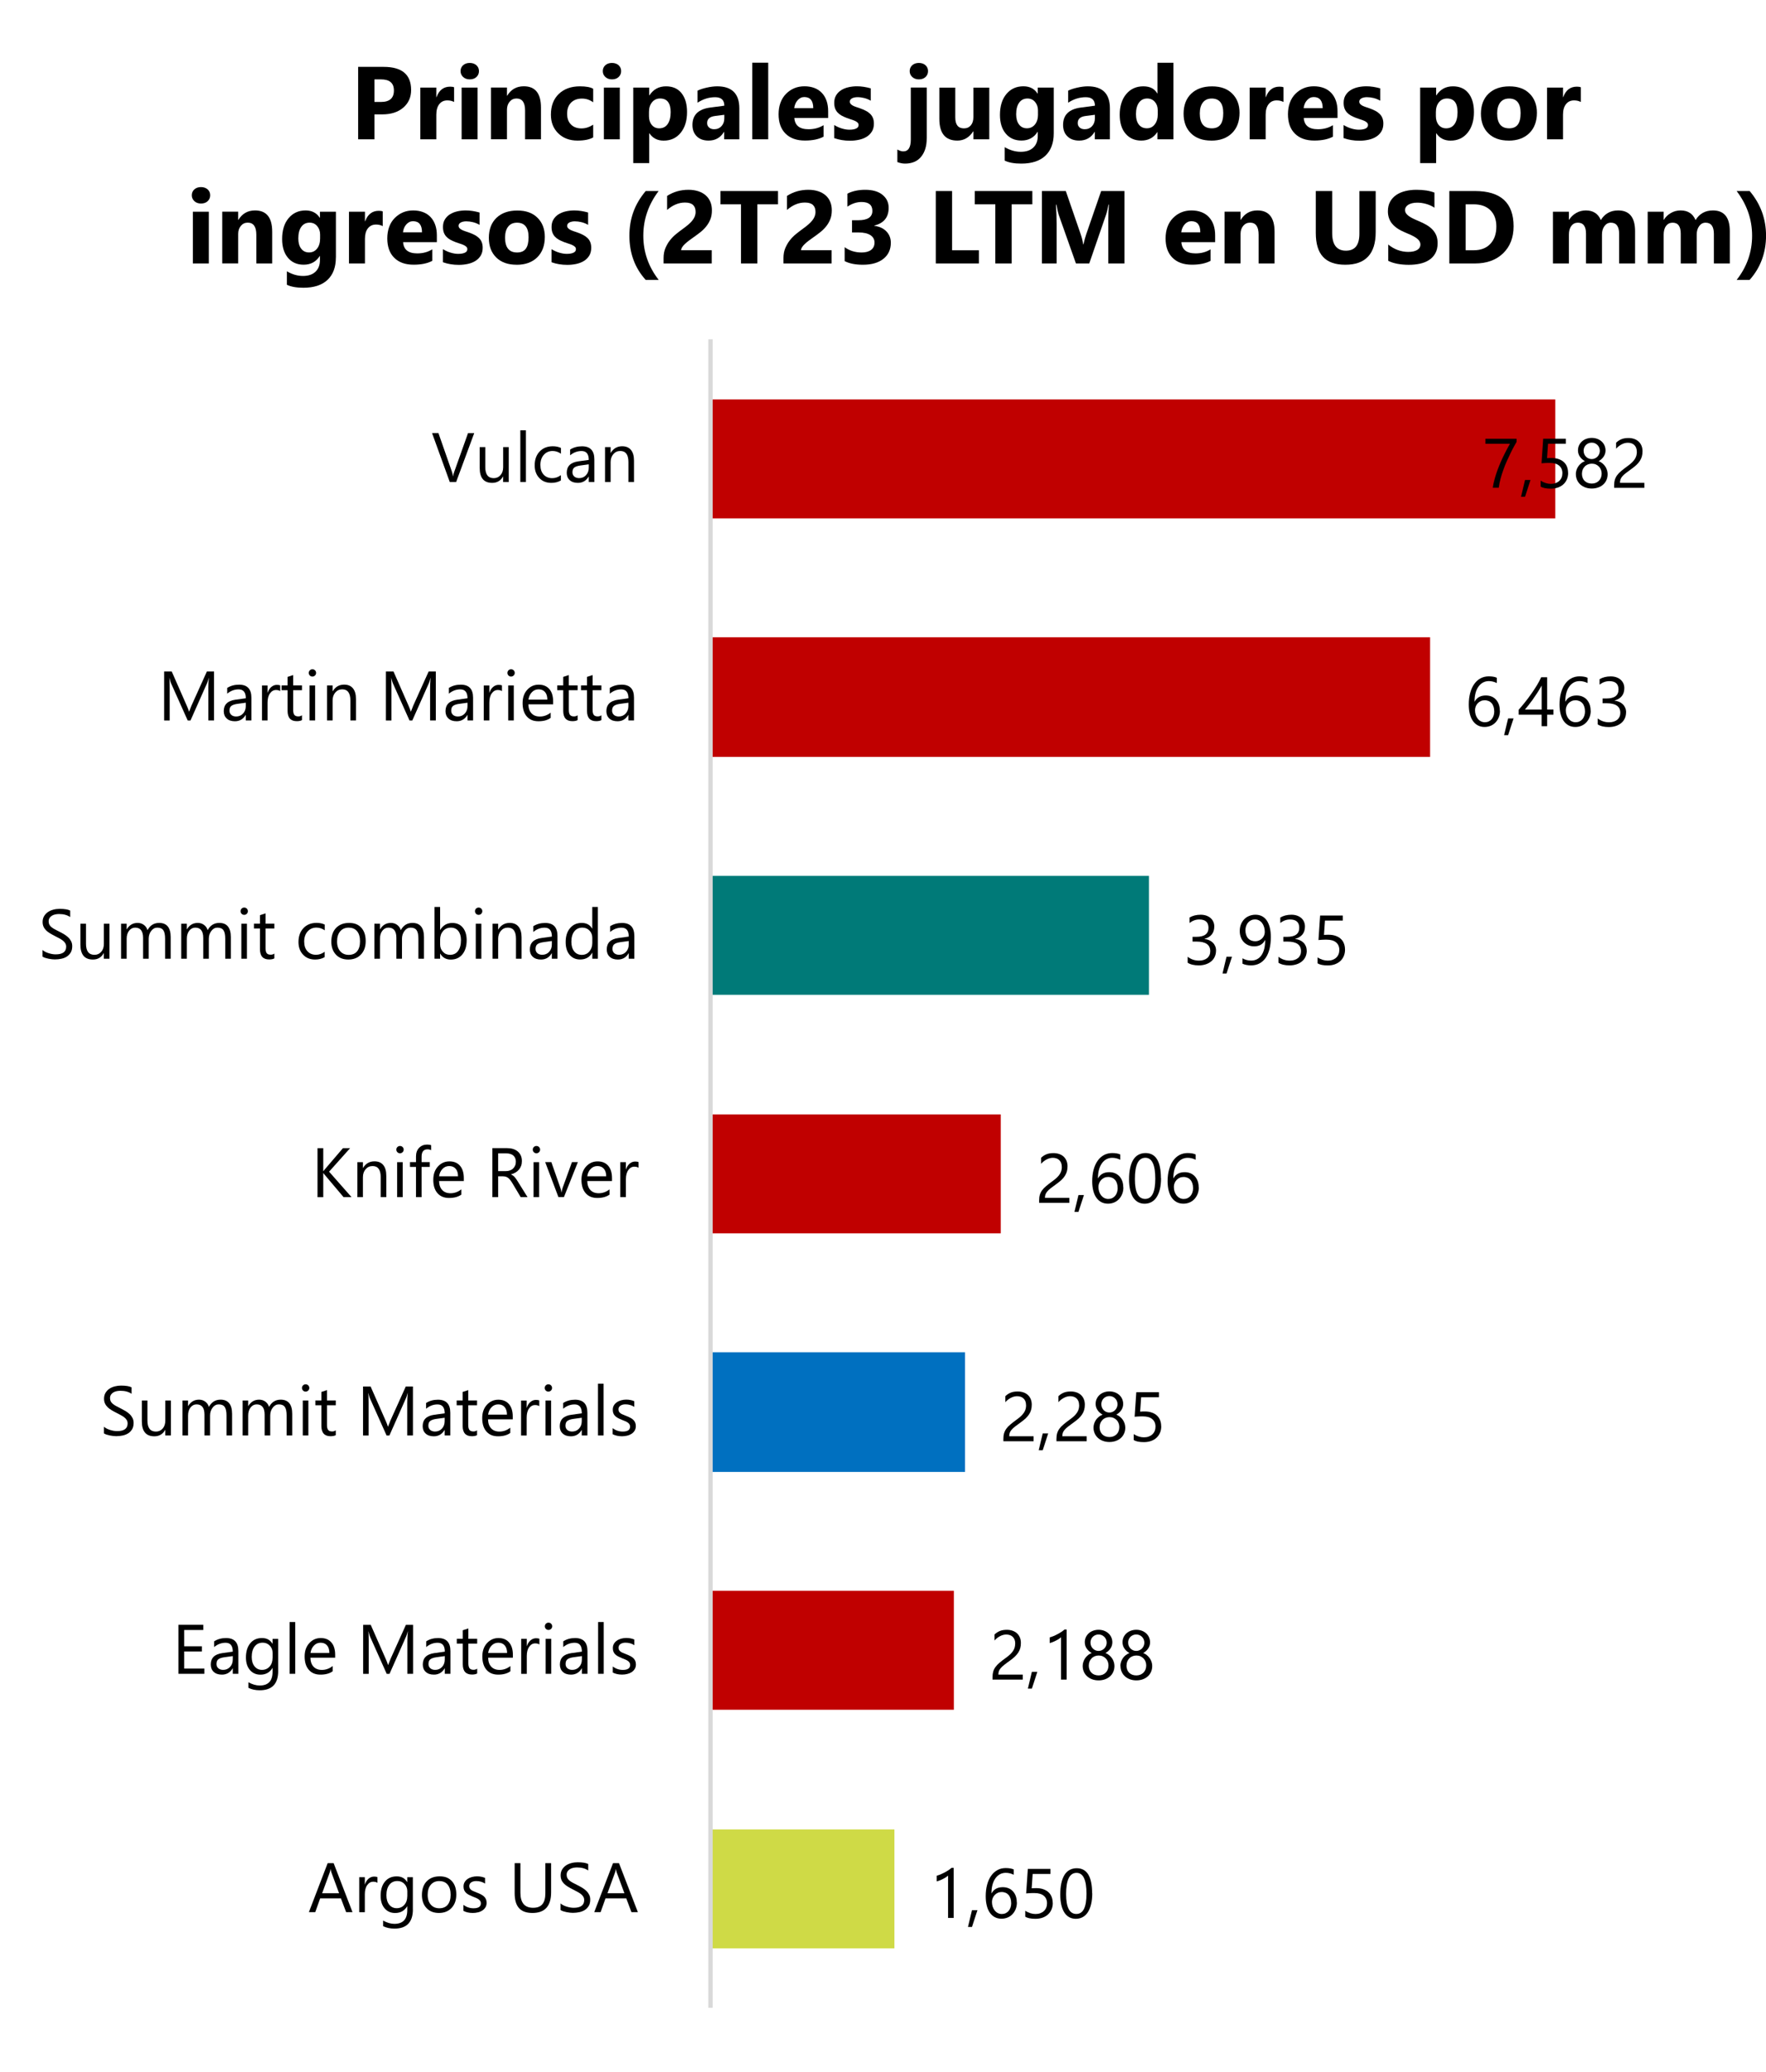<?xml version="1.0" encoding="UTF-8"?><svg id="Layer_1" xmlns="http://www.w3.org/2000/svg" width="426.9" height="500.71" xmlns:xlink="http://www.w3.org/1999/xlink" viewBox="0 0 426.9 500.71"><defs><style>.cls-1{clip-path:url(#clippath-20);}.cls-2{clip-path:url(#clippath-11);}.cls-3{clip-path:url(#clippath-16);}.cls-4{fill:#0070c0;}.cls-4,.cls-5,.cls-6,.cls-7,.cls-8,.cls-9,.cls-10,.cls-11{stroke-width:0px;}.cls-4,.cls-8,.cls-11{fill-rule:evenodd;}.cls-12{clip-path:url(#clippath-32);}.cls-13{clip-path:url(#clippath-2);}.cls-14{clip-path:url(#clippath-13);}.cls-15{clip-path:url(#clippath-25);}.cls-16{clip-path:url(#clippath-15);}.cls-17{clip-path:url(#clippath-6);}.cls-18{clip-path:url(#clippath-26);}.cls-6,.cls-7{fill:none;}.cls-19{clip-path:url(#clippath-7);}.cls-20{clip-path:url(#clippath-21);}.cls-21{clip-path:url(#clippath-1);}.cls-22{clip-path:url(#clippath-4);}.cls-7{clip-rule:evenodd;}.cls-23{clip-path:url(#clippath-27);}.cls-24{clip-path:url(#clippath-12);}.cls-25{clip-path:url(#clippath-24);}.cls-26{clip-path:url(#clippath-30);}.cls-8{fill:#cfda46;}.cls-27{clip-path:url(#clippath-22);}.cls-28{clip-path:url(#clippath-9);}.cls-29{clip-path:url(#clippath);}.cls-9{fill:#d9d9d9;}.cls-30{clip-path:url(#clippath-19);}.cls-31{clip-path:url(#clippath-31);}.cls-32{clip-path:url(#clippath-3);}.cls-33{clip-path:url(#clippath-8);}.cls-10{fill:#c00000;}.cls-34{clip-path:url(#clippath-29);}.cls-35{clip-path:url(#clippath-18);}.cls-36{clip-path:url(#clippath-14);}.cls-37{clip-path:url(#clippath-17);}.cls-38{clip-path:url(#clippath-5);}.cls-11{fill:#007a78;}.cls-39{clip-path:url(#clippath-10);}.cls-40{clip-path:url(#clippath-23);}.cls-41{clip-path:url(#clippath-28);}</style><clipPath id="clippath"><polygon class="cls-7" points="171.58 486.17 388.13 486.17 388.13 81.99 171.58 81.99 171.58 486.17 171.58 486.17"/></clipPath><clipPath id="clippath-1"><polygon class="cls-7" points="171.58 486.17 388.13 486.17 388.13 81.99 171.58 81.99 171.58 486.17 171.58 486.17"/></clipPath><clipPath id="clippath-2"><polygon class="cls-7" points="171.58 486.17 388.13 486.17 388.13 81.99 171.58 81.99 171.58 486.17 171.58 486.17"/></clipPath><clipPath id="clippath-3"><polygon class="cls-7" points="171.58 486.17 388.13 486.17 388.13 81.99 171.58 81.99 171.58 486.17 171.58 486.17"/></clipPath><clipPath id="clippath-4"><polygon class="cls-7" points="0 500.71 402.66 500.71 402.66 0 0 0 0 500.71 0 500.71"/></clipPath><clipPath id="clippath-5"><polygon class="cls-7" points="0 500.71 402.66 500.71 402.66 0 0 0 0 500.71 0 500.71"/></clipPath><clipPath id="clippath-6"><rect class="cls-6" width="402.66" height="500.71"/></clipPath><clipPath id="clippath-7"><polygon class="cls-7" points="0 500.71 402.66 500.71 402.66 0 0 0 0 500.71 0 500.71"/></clipPath><clipPath id="clippath-8"><rect class="cls-6" width="402.66" height="500.71"/></clipPath><clipPath id="clippath-9"><polygon class="cls-7" points="0 500.71 402.66 500.71 402.66 0 0 0 0 500.71 0 500.71"/></clipPath><clipPath id="clippath-10"><rect class="cls-6" width="402.66" height="500.71"/></clipPath><clipPath id="clippath-11"><polygon class="cls-7" points="0 500.71 402.66 500.71 402.66 0 0 0 0 500.71 0 500.71"/></clipPath><clipPath id="clippath-12"><rect class="cls-6" width="402.66" height="500.71"/></clipPath><clipPath id="clippath-13"><polygon class="cls-7" points="0 500.71 402.66 500.71 402.66 0 0 0 0 500.71 0 500.71"/></clipPath><clipPath id="clippath-14"><rect class="cls-6" width="402.66" height="500.71"/></clipPath><clipPath id="clippath-15"><polygon class="cls-7" points="0 500.71 402.66 500.71 402.66 0 0 0 0 500.71 0 500.71"/></clipPath><clipPath id="clippath-16"><rect class="cls-6" width="402.66" height="500.71"/></clipPath><clipPath id="clippath-17"><polygon class="cls-7" points="0 500.71 402.66 500.71 402.66 0 0 0 0 500.71 0 500.71"/></clipPath><clipPath id="clippath-18"><rect class="cls-6" width="402.66" height="500.71"/></clipPath><clipPath id="clippath-19"><polygon class="cls-7" points="0 500.71 402.66 500.71 402.66 0 0 0 0 500.71 0 500.71"/></clipPath><clipPath id="clippath-20"><rect class="cls-6" width="402.66" height="500.71"/></clipPath><clipPath id="clippath-21"><polygon class="cls-7" points="0 500.71 402.66 500.71 402.66 0 0 0 0 500.71 0 500.71"/></clipPath><clipPath id="clippath-22"><rect class="cls-6" width="402.66" height="500.71"/></clipPath><clipPath id="clippath-23"><polygon class="cls-7" points="0 500.71 402.66 500.71 402.66 0 0 0 0 500.71 0 500.71"/></clipPath><clipPath id="clippath-24"><rect class="cls-6" width="402.66" height="500.71"/></clipPath><clipPath id="clippath-25"><polygon class="cls-7" points="0 500.71 402.66 500.71 402.66 0 0 0 0 500.71 0 500.71"/></clipPath><clipPath id="clippath-26"><rect class="cls-6" width="402.66" height="500.71"/></clipPath><clipPath id="clippath-27"><polygon class="cls-7" points="0 500.71 402.66 500.71 402.66 0 0 0 0 500.71 0 500.71"/></clipPath><clipPath id="clippath-28"><rect class="cls-6" width="402.66" height="500.71"/></clipPath><clipPath id="clippath-29"><polygon class="cls-7" points="0 500.71 402.66 500.71 402.66 0 0 0 0 500.71 0 500.71"/></clipPath><clipPath id="clippath-30"><rect class="cls-6" width="402.66" height="500.71"/></clipPath><clipPath id="clippath-31"><polygon class="cls-7" points="0 500.71 402.66 500.71 402.66 0 0 0 0 500.71 0 500.71"/></clipPath><clipPath id="clippath-32"><rect class="cls-6" width="402.66" height="500.71"/></clipPath><clipPath id="clippath-33"><polygon class="cls-7" points="0 500.71 402.66 500.71 402.66 0 0 0 0 500.71 0 500.71"/></clipPath><clipPath id="clippath-35"><polygon class="cls-7" points="0 500.71 402.66 500.71 402.66 0 0 0 0 500.71 0 500.71"/></clipPath></defs><g class="cls-29"><polygon class="cls-8" points="171.75 442.05 216.21 442.05 216.21 470.79 171.75 470.79 171.75 442.05 171.75 442.05"/></g><g class="cls-21"><polygon class="cls-4" points="171.75 326.76 233.28 326.76 233.28 355.67 171.75 355.67 171.75 326.76 171.75 326.76"/></g><g class="cls-13"><polygon class="cls-11" points="171.75 211.64 277.74 211.64 277.74 240.38 171.75 240.38 171.75 211.64 171.75 211.64"/></g><g class="cls-32"><path class="cls-10" d="m230.58,413.14h-58.83v-28.74h58.83v28.74h0Zm11.33-115.12h-70.15v-28.74h70.15v28.74h0Zm103.79-115.12h-173.95v-28.91h173.95v28.91h0Zm30.26-57.64h-204.21v-28.74h204.21v28.74h0Z"/></g><g class="cls-22"><rect class="cls-9" x="171.22" y="81.99" width="1.06" height="403.17"/></g><g class="cls-38"><g class="cls-17"><path class="cls-5" d="m230.53,463.44h-1.35v-10.23c-.1.1-.26.22-.46.36s-.43.27-.68.4c-.25.13-.51.26-.79.37s-.55.21-.81.27v-1.37c.3-.08.61-.19.95-.33.33-.14.66-.3.98-.47.32-.17.63-.36.91-.54.29-.19.53-.38.74-.56h.51v12.1Z"/><path class="cls-5" d="m236.28,461.56l-1.32,4.06h-.97l.97-4.06h1.32Z"/><path class="cls-5" d="m245.82,459.68c0,.58-.09,1.11-.28,1.59s-.45.9-.78,1.25c-.33.35-.72.63-1.18.82-.46.19-.95.29-1.49.29-.59,0-1.13-.12-1.6-.37-.47-.25-.87-.6-1.2-1.07-.33-.46-.58-1.03-.75-1.71-.17-.67-.26-1.43-.26-2.27,0-1.03.11-1.96.34-2.8.23-.84.55-1.56.97-2.15.42-.6.93-1.06,1.52-1.38.59-.33,1.26-.49,1.99-.49.81,0,1.47.11,1.96.34v1.28c-.61-.31-1.25-.47-1.93-.47-.53,0-1,.12-1.43.35-.42.24-.79.57-1.09,1-.3.43-.54.95-.7,1.56-.16.61-.24,1.29-.24,2.04h.03c.54-.99,1.45-1.48,2.7-1.48.52,0,.98.09,1.4.26s.77.42,1.07.75c.29.32.52.71.68,1.15.16.45.24.94.24,1.49Zm-1.39.17c0-.41-.05-.78-.16-1.11s-.25-.61-.45-.84c-.2-.23-.44-.41-.72-.53-.29-.12-.61-.19-.97-.19-.34,0-.65.06-.93.19-.29.13-.53.3-.74.52-.21.22-.37.47-.49.76s-.18.6-.18.92c0,.41.06.79.17,1.14.12.35.28.66.49.93.21.26.46.47.75.62s.61.23.96.23.65-.06.93-.19c.28-.13.52-.31.72-.54.2-.23.35-.51.46-.83.11-.32.17-.68.17-1.07Z"/><path class="cls-5" d="m254.49,459.82c0,.58-.1,1.1-.3,1.57-.2.47-.48.87-.85,1.21s-.81.59-1.32.78c-.52.18-1.09.27-1.73.27-1.1,0-1.92-.17-2.45-.5v-1.44c.8.52,1.63.78,2.47.78.43,0,.82-.06,1.16-.19.34-.13.64-.3.88-.53s.43-.5.56-.82.19-.67.19-1.05c0-.77-.26-1.38-.78-1.81s-1.27-.66-2.25-.66c-.16,0-.33,0-.5,0-.18,0-.35.01-.53.02-.18,0-.35.02-.52.03-.17.01-.32.02-.46.04l.4-5.93h5.47v1.22h-4.3l-.24,3.47c.18-.01.36-.02.56-.03.2,0,.37-.01.53-.01.63,0,1.19.08,1.68.25s.92.4,1.26.71.61.68.78,1.12c.18.44.27.94.27,1.49Z"/><path class="cls-5" d="m264.03,457.47c0,.99-.09,1.87-.27,2.63-.18.76-.44,1.41-.78,1.94s-.75.92-1.25,1.2-1.05.41-1.68.41c-.59,0-1.12-.13-1.59-.39-.46-.26-.86-.64-1.18-1.14-.32-.5-.56-1.12-.73-1.84-.16-.73-.25-1.56-.25-2.5,0-1.03.09-1.95.26-2.74s.43-1.46.76-1.99c.33-.54.75-.94,1.25-1.21s1.07-.41,1.71-.41c2.48,0,3.72,2.02,3.72,6.07Zm-1.39.13c0-3.37-.8-5.05-2.4-5.05-1.69,0-2.53,1.71-2.53,5.14,0,3.2.83,4.79,2.48,4.79s2.45-1.63,2.45-4.89Z"/></g></g><g class="cls-19"><g class="cls-33"><path class="cls-5" d="m245.41,397.11c0-.36-.06-.68-.17-.95s-.27-.49-.46-.67-.42-.31-.69-.4c-.26-.09-.55-.13-.86-.13-.26,0-.52.04-.78.11-.25.07-.5.17-.74.3-.24.13-.47.28-.69.45-.22.18-.43.37-.62.59v-1.45c.38-.37.8-.65,1.28-.85s1.04-.29,1.72-.29c.48,0,.93.07,1.34.21.41.14.77.35,1.07.61.3.27.54.6.71,1,.17.4.26.85.26,1.36,0,.47-.05.89-.16,1.27s-.27.74-.49,1.07-.49.66-.82.97c-.33.31-.72.62-1.16.94-.56.4-1.01.73-1.37,1.02-.36.28-.65.54-.86.79-.21.25-.36.49-.45.73-.09.24-.13.53-.13.85h5.89v1.21h-7.3v-.59c0-.51.05-.95.16-1.34.11-.39.29-.75.54-1.1.25-.35.58-.69.99-1.04.41-.35.91-.74,1.51-1.17.43-.31.79-.6,1.08-.88.29-.28.52-.56.7-.84.18-.28.3-.57.38-.85.07-.29.11-.6.11-.92Z"/><path class="cls-5" d="m250.76,403.97l-1.32,4.06h-.97l.97-4.06h1.32Z"/><path class="cls-5" d="m257.84,405.85h-1.35v-10.23c-.1.1-.26.22-.46.36-.2.14-.43.27-.68.4s-.51.26-.79.37c-.28.12-.55.21-.81.27v-1.37c.3-.08.61-.19.95-.33s.66-.3.98-.47c.32-.17.63-.36.91-.54.29-.19.53-.38.74-.56h.51v12.1Z"/><path class="cls-5" d="m261.72,402.55c0-.31.05-.63.15-.94.1-.32.24-.61.42-.89s.41-.53.68-.75c.27-.23.58-.4.93-.54-.51-.29-.92-.65-1.22-1.1s-.45-.95-.45-1.49c0-.44.08-.84.25-1.21s.4-.69.7-.96.65-.48,1.06-.63c.41-.15.85-.23,1.32-.23s.92.08,1.33.23c.41.15.76.37,1.06.64.3.27.53.59.69.96.17.37.25.77.25,1.2,0,.54-.15,1.04-.45,1.49-.3.45-.71.82-1.21,1.1.34.13.65.31.92.54s.5.48.68.75.33.57.42.89c.1.32.15.63.15.94,0,.52-.09.99-.28,1.42-.19.43-.45.8-.79,1.1-.34.3-.74.54-1.21.71-.47.17-.99.26-1.56.26s-1.08-.09-1.54-.26c-.47-.17-.87-.41-1.21-.71-.34-.31-.61-.67-.8-1.1-.19-.43-.29-.9-.29-1.42Zm1.47-.12c0,.37.06.7.17,1,.11.3.27.55.48.76.21.21.46.37.75.48.29.11.62.17.98.17s.67-.06.96-.17.54-.28.75-.49c.21-.21.38-.46.5-.76.12-.3.18-.63.18-.99,0-.33-.06-.64-.17-.93s-.27-.54-.48-.76c-.21-.22-.46-.39-.75-.52-.29-.13-.62-.19-.98-.19-.34,0-.66.06-.95.18-.29.12-.54.28-.75.5-.21.21-.38.47-.5.76s-.18.62-.18.97Zm.42-5.49c0,.28.05.54.15.78s.24.45.42.63c.18.18.39.32.62.42.24.1.49.15.76.15s.52-.05.76-.16c.24-.1.45-.25.62-.42s.32-.39.42-.63c.1-.24.16-.5.16-.77s-.05-.55-.15-.79-.24-.45-.42-.63c-.18-.18-.38-.31-.62-.42-.24-.1-.5-.15-.77-.15-.29,0-.56.05-.8.16s-.45.25-.62.42-.31.39-.4.63c-.09.24-.14.5-.14.78Z"/><path class="cls-5" d="m270.83,402.55c0-.31.05-.63.15-.94.1-.32.24-.61.42-.89.19-.28.41-.53.69-.75s.58-.4.93-.54c-.51-.29-.92-.65-1.22-1.1s-.45-.95-.45-1.49c0-.44.08-.84.25-1.21s.4-.69.7-.96c.3-.27.65-.48,1.06-.63.41-.15.85-.23,1.32-.23s.92.08,1.33.23c.41.15.76.37,1.06.64.3.27.53.59.69.96s.25.77.25,1.2c0,.54-.15,1.04-.45,1.49-.3.45-.7.82-1.21,1.1.34.13.65.31.92.54s.5.48.68.75c.18.28.33.57.43.89.1.32.15.63.15.94,0,.52-.09.99-.28,1.42-.19.43-.45.8-.79,1.1-.34.3-.74.54-1.21.71-.47.17-.99.26-1.55.26s-1.08-.09-1.54-.26c-.47-.17-.87-.41-1.21-.71-.34-.31-.61-.67-.8-1.1-.19-.43-.29-.9-.29-1.42Zm1.47-.12c0,.37.06.7.17,1,.11.3.27.55.48.76.21.21.46.37.75.48.29.11.62.17.98.17s.67-.06.96-.17c.29-.12.54-.28.76-.49.21-.21.38-.46.5-.76.12-.3.18-.63.18-.99,0-.33-.06-.64-.17-.93-.11-.29-.27-.54-.48-.76-.21-.22-.46-.39-.75-.52-.29-.13-.62-.19-.98-.19-.34,0-.66.06-.95.18-.29.12-.54.28-.75.5-.21.21-.38.47-.5.76s-.18.62-.18.97Zm.42-5.49c0,.28.05.54.15.78.1.24.24.45.42.63.18.18.39.32.62.42s.49.15.76.15.52-.05.76-.16c.24-.1.45-.25.62-.42s.32-.39.42-.63c.1-.24.16-.5.16-.77s-.05-.55-.15-.79c-.1-.24-.24-.45-.42-.63s-.38-.31-.62-.42c-.24-.1-.5-.15-.77-.15-.29,0-.56.05-.8.16-.24.1-.45.25-.62.42-.17.18-.31.39-.4.63s-.14.5-.14.78Z"/></g></g><g class="cls-28"><g class="cls-39"><path class="cls-5" d="m248.03,339.52c0-.36-.06-.68-.17-.95s-.27-.49-.46-.67-.43-.31-.69-.4c-.26-.09-.55-.13-.86-.13-.26,0-.52.04-.78.11-.25.07-.5.17-.74.3-.24.13-.47.28-.69.45-.22.18-.43.37-.62.59v-1.45c.38-.37.8-.65,1.28-.85s1.04-.29,1.72-.29c.48,0,.93.07,1.35.21.41.14.77.34,1.07.61.3.27.54.6.71,1,.17.4.26.85.26,1.36,0,.47-.05.89-.16,1.27-.11.38-.27.74-.49,1.07-.22.34-.49.66-.82.97-.33.31-.72.62-1.16.94-.56.4-1.01.73-1.38,1.02-.36.28-.65.54-.86.79s-.36.49-.45.73c-.08.24-.13.53-.13.85h5.89v1.21h-7.3v-.59c0-.51.05-.95.17-1.34.11-.38.29-.75.54-1.1s.58-.69,1-1.04.91-.74,1.51-1.17c.43-.31.79-.6,1.08-.88.29-.28.52-.56.7-.84.18-.28.3-.57.38-.85s.11-.6.11-.92Z"/><path class="cls-5" d="m253.38,346.37l-1.32,4.06h-.97l.97-4.06h1.32Z"/><path class="cls-5" d="m260.86,339.52c0-.36-.06-.68-.17-.95s-.27-.49-.46-.67-.43-.31-.69-.4c-.26-.09-.55-.13-.86-.13-.26,0-.52.04-.78.11-.25.07-.5.17-.74.3-.24.13-.47.28-.69.45-.22.18-.43.37-.62.59v-1.45c.38-.37.8-.65,1.28-.85s1.04-.29,1.72-.29c.48,0,.93.07,1.35.21.41.14.77.34,1.07.61.3.27.54.6.71,1,.17.4.26.85.26,1.36,0,.47-.05.89-.16,1.27-.11.38-.27.74-.49,1.07-.22.34-.49.66-.82.97-.33.31-.72.62-1.16.94-.56.4-1.01.73-1.38,1.02-.36.28-.65.54-.86.79s-.36.49-.45.73c-.08.24-.13.53-.13.85h5.89v1.21h-7.3v-.59c0-.51.05-.95.17-1.34.11-.38.29-.75.54-1.1s.58-.69,1-1.04.91-.74,1.51-1.17c.43-.31.79-.6,1.08-.88.29-.28.52-.56.7-.84.18-.28.3-.57.38-.85s.11-.6.11-.92Z"/><path class="cls-5" d="m264.34,344.95c0-.31.05-.63.15-.94s.24-.61.42-.89c.18-.27.41-.53.69-.75.27-.23.58-.4.93-.54-.51-.29-.92-.65-1.22-1.1-.3-.45-.46-.94-.46-1.49,0-.44.08-.84.25-1.21.17-.37.4-.69.7-.96.3-.27.65-.48,1.06-.63.41-.15.85-.23,1.32-.23s.92.08,1.33.23c.41.15.76.37,1.06.64.3.27.53.59.69.96.16.37.25.77.25,1.2,0,.54-.15,1.04-.45,1.49-.3.45-.7.82-1.21,1.1.34.13.65.31.92.54s.5.48.68.75c.18.28.33.57.42.89s.15.63.15.94c0,.52-.09.99-.28,1.42s-.45.8-.79,1.1c-.34.31-.74.54-1.21.71-.47.17-.99.26-1.56.26s-1.08-.09-1.54-.26c-.47-.17-.87-.41-1.21-.71-.34-.31-.61-.67-.8-1.1s-.29-.9-.29-1.42Zm1.47-.12c0,.37.06.7.17,1,.11.3.27.55.48.76.21.21.46.37.75.48.29.11.62.17.98.17s.67-.06.96-.17c.29-.12.54-.28.76-.49.21-.21.38-.46.49-.76.12-.3.18-.63.18-.99,0-.33-.06-.64-.17-.93-.11-.29-.27-.54-.48-.76s-.46-.39-.75-.52c-.29-.13-.62-.19-.98-.19-.34,0-.66.06-.95.18s-.54.28-.75.5c-.21.21-.38.47-.5.76-.12.29-.18.62-.18.97Zm.42-5.49c0,.28.05.54.15.78.1.24.24.45.42.63.18.18.39.32.62.42.24.1.49.15.76.15s.52-.05.76-.16c.24-.1.45-.25.62-.43.18-.18.32-.39.42-.63.11-.24.16-.5.16-.77s-.05-.55-.15-.79c-.1-.24-.24-.45-.42-.63-.18-.18-.38-.32-.62-.42-.24-.1-.5-.15-.77-.15-.29,0-.56.05-.8.16-.24.1-.45.25-.62.43s-.31.39-.4.63-.14.5-.14.78Z"/><path class="cls-5" d="m280.71,344.64c0,.58-.1,1.1-.3,1.57-.2.47-.48.87-.85,1.21-.37.34-.81.59-1.33.78-.52.18-1.09.27-1.72.27-1.1,0-1.92-.17-2.45-.5v-1.44c.8.52,1.63.78,2.47.78.43,0,.82-.06,1.16-.19.34-.13.64-.3.88-.53s.43-.5.56-.82.19-.67.19-1.05c0-.77-.26-1.37-.78-1.81-.52-.44-1.27-.66-2.25-.66-.16,0-.33,0-.5,0-.18,0-.35.01-.53.02-.18,0-.35.02-.52.03s-.32.02-.46.04l.4-5.93h5.47v1.22h-4.3l-.24,3.47c.18-.01.36-.02.56-.03.2,0,.37-.01.53-.01.63,0,1.19.08,1.68.25.5.17.92.4,1.26.71.34.31.61.68.78,1.12.18.44.27.94.27,1.49Z"/></g></g><g class="cls-2"><g class="cls-24"><path class="cls-5" d="m256.67,281.92c0-.36-.06-.68-.17-.95s-.27-.49-.46-.67-.43-.31-.69-.4c-.26-.09-.55-.13-.86-.13-.26,0-.52.04-.78.11-.25.07-.5.17-.74.3-.24.13-.47.28-.69.45-.22.18-.43.37-.62.59v-1.45c.38-.37.8-.65,1.28-.85s1.04-.29,1.72-.29c.48,0,.93.07,1.35.21.41.14.77.34,1.07.61.3.27.54.6.71,1,.17.4.26.85.26,1.36,0,.47-.05.89-.16,1.27-.11.38-.27.74-.49,1.07-.22.34-.49.66-.82.97-.33.31-.72.62-1.16.94-.56.4-1.01.73-1.38,1.02-.36.28-.65.54-.86.79s-.36.49-.45.73c-.08.24-.13.53-.13.85h5.89v1.21h-7.3v-.59c0-.51.05-.95.17-1.34.11-.38.29-.75.54-1.1s.58-.69,1-1.04.91-.74,1.51-1.17c.43-.31.79-.6,1.08-.88.29-.28.52-.56.7-.84.18-.28.3-.57.38-.85s.11-.6.11-.92Z"/><path class="cls-5" d="m262.02,288.77l-1.32,4.06h-.97l.97-4.06h1.32Z"/><path class="cls-5" d="m271.56,286.9c0,.58-.09,1.11-.28,1.59s-.45.9-.78,1.25c-.33.35-.72.63-1.18.82-.46.2-.95.29-1.49.29-.59,0-1.13-.12-1.6-.37s-.87-.6-1.2-1.07c-.33-.46-.58-1.03-.75-1.7s-.26-1.43-.26-2.27c0-1.03.11-1.96.34-2.8.23-.84.55-1.56.97-2.15.42-.6.93-1.06,1.52-1.38s1.26-.49,1.99-.49c.81,0,1.47.11,1.96.34v1.28c-.61-.31-1.26-.47-1.93-.47-.53,0-1,.12-1.43.35-.42.24-.79.57-1.09,1s-.54.95-.7,1.56c-.16.61-.24,1.29-.24,2.04h.03c.54-.99,1.44-1.48,2.7-1.48.52,0,.98.09,1.4.26.42.18.77.43,1.07.75.29.32.52.71.68,1.15.16.45.24.94.24,1.49Zm-1.39.17c0-.41-.05-.78-.16-1.11-.1-.33-.25-.61-.45-.84-.2-.23-.44-.41-.72-.53-.29-.12-.61-.19-.97-.19-.33,0-.65.06-.93.19-.29.13-.53.3-.74.52-.21.22-.37.47-.49.76-.12.29-.18.6-.18.92,0,.41.06.79.17,1.14s.28.66.49.93c.21.26.46.47.75.62s.61.23.96.23.65-.06.93-.19c.28-.13.52-.31.72-.54.2-.23.35-.51.46-.83.11-.32.17-.68.17-1.07Z"/><path class="cls-5" d="m280.66,284.68c0,.99-.09,1.87-.27,2.63-.18.76-.44,1.41-.78,1.94s-.75.92-1.25,1.2c-.49.27-1.05.41-1.68.41-.59,0-1.12-.13-1.59-.39-.46-.26-.86-.64-1.18-1.14-.32-.5-.56-1.12-.73-1.85-.16-.73-.25-1.56-.25-2.51,0-1.03.09-1.95.26-2.74.17-.79.43-1.46.76-1.99.33-.54.75-.94,1.25-1.21s1.07-.41,1.71-.41c2.48,0,3.72,2.02,3.72,6.07Zm-1.39.13c0-3.37-.8-5.05-2.4-5.05-1.69,0-2.53,1.71-2.53,5.14,0,3.2.83,4.8,2.48,4.8s2.45-1.63,2.45-4.89Z"/><path class="cls-5" d="m289.79,286.9c0,.58-.09,1.11-.28,1.59s-.45.9-.78,1.25c-.33.35-.72.63-1.18.82-.46.2-.95.29-1.49.29-.59,0-1.13-.12-1.6-.37s-.87-.6-1.2-1.07c-.33-.46-.58-1.03-.75-1.7-.17-.67-.26-1.43-.26-2.27,0-1.03.11-1.96.34-2.8.23-.84.55-1.56.97-2.15s.93-1.06,1.52-1.38c.59-.32,1.26-.49,1.99-.49.81,0,1.47.11,1.96.34v1.28c-.61-.31-1.25-.47-1.93-.47-.53,0-1,.12-1.43.35s-.79.57-1.09,1-.54.95-.7,1.56c-.16.61-.24,1.29-.24,2.04h.03c.54-.99,1.45-1.48,2.7-1.48.52,0,.98.09,1.4.26.42.18.77.43,1.07.75.29.32.52.71.68,1.15.16.45.24.94.24,1.49Zm-1.39.17c0-.41-.05-.78-.16-1.11s-.25-.61-.45-.84c-.2-.23-.44-.41-.72-.53s-.61-.19-.97-.19c-.34,0-.65.06-.93.19-.29.13-.53.3-.74.52s-.37.47-.49.76-.18.6-.18.92c0,.41.06.79.17,1.14.12.35.28.66.49.93.21.26.46.47.75.62s.61.23.96.23.65-.06.93-.19c.28-.13.52-.31.72-.54.2-.23.35-.51.46-.83.11-.32.17-.68.17-1.07Z"/></g></g><g class="cls-14"><g class="cls-36"><path class="cls-5" d="m293.95,229.71c0,.53-.1,1.02-.3,1.46-.2.44-.48.81-.85,1.12-.37.31-.8.55-1.32.72-.51.17-1.08.26-1.69.26-1.13,0-2.03-.21-2.69-.64v-1.45c.8.63,1.71.94,2.74.94.41,0,.79-.05,1.12-.16.33-.1.62-.26.86-.45.24-.2.42-.44.55-.72.13-.28.19-.6.19-.95,0-1.55-1.1-2.32-3.3-2.32h-.98v-1.15h.93c1.95,0,2.92-.73,2.92-2.18,0-1.34-.74-2.01-2.23-2.01-.84,0-1.62.28-2.35.84v-1.31c.75-.45,1.65-.68,2.69-.68.5,0,.94.07,1.35.21.4.14.75.33,1.03.58.29.25.51.54.67.89s.24.73.24,1.15c0,1.56-.79,2.56-2.36,3v.03c.4.04.77.14,1.12.29.34.15.63.35.88.59.25.24.44.53.58.85s.21.69.21,1.09Z"/><path class="cls-5" d="m297.81,231.18l-1.32,4.06h-.97l.97-4.06h1.32Z"/><path class="cls-5" d="m307.2,226.43c0,1.08-.11,2.05-.32,2.89-.21.84-.53,1.56-.94,2.15-.41.59-.92,1.03-1.51,1.34-.59.31-1.27.46-2.03.46s-1.47-.14-2.06-.41v-1.3c.66.37,1.35.55,2.1.55.53,0,1.01-.11,1.43-.33.42-.22.78-.54,1.07-.96.29-.42.51-.94.67-1.56.15-.62.23-1.32.23-2.12h-.03c-.51,1.02-1.39,1.53-2.64,1.53-.51,0-.97-.09-1.4-.27-.42-.18-.79-.43-1.1-.76-.31-.33-.55-.72-.72-1.17-.17-.45-.26-.95-.26-1.49,0-.58.09-1.12.28-1.6.19-.48.46-.9.79-1.25.34-.35.74-.62,1.21-.81s.97-.29,1.52-.29c.59,0,1.12.12,1.58.36s.85.59,1.16,1.05c.31.46.55,1.03.72,1.7.17.67.25,1.44.25,2.3Zm-1.46-1.21c0-.46-.06-.87-.18-1.25-.12-.37-.28-.69-.49-.96s-.46-.47-.75-.62-.6-.22-.95-.22-.63.06-.91.19c-.28.13-.53.31-.73.54-.21.23-.37.51-.49.83-.12.32-.18.67-.18,1.05,0,.42.06.79.17,1.12.11.33.27.61.48.84.21.23.46.4.76.52s.62.18.98.18c.31,0,.61-.06.89-.18.28-.12.52-.28.73-.48.21-.2.37-.44.49-.71s.18-.57.18-.88Z"/><path class="cls-5" d="m315.89,229.71c0,.53-.1,1.02-.3,1.46s-.48.81-.85,1.12c-.37.31-.8.55-1.32.72-.51.17-1.08.26-1.69.26-1.13,0-2.02-.21-2.69-.64v-1.45c.8.63,1.71.94,2.74.94.41,0,.79-.05,1.12-.16.33-.1.62-.26.86-.45.24-.2.42-.44.55-.72.13-.28.19-.6.19-.95,0-1.55-1.1-2.32-3.3-2.32h-.98v-1.15h.93c1.95,0,2.92-.73,2.92-2.18,0-1.34-.74-2.01-2.23-2.01-.84,0-1.62.28-2.35.84v-1.31c.75-.45,1.65-.68,2.69-.68.49,0,.94.07,1.34.21.4.14.75.33,1.03.58.29.25.51.54.66.89s.24.73.24,1.15c0,1.56-.79,2.56-2.36,3v.03c.4.04.77.14,1.11.29.34.15.64.35.88.59.25.24.44.53.58.85s.21.69.21,1.09Z"/><path class="cls-5" d="m325.14,229.45c0,.58-.1,1.1-.3,1.57-.2.47-.48.87-.85,1.21-.37.34-.81.59-1.32.78s-1.09.27-1.72.27c-1.1,0-1.92-.17-2.45-.5v-1.44c.8.52,1.63.78,2.47.78.43,0,.82-.06,1.16-.19.34-.13.64-.3.88-.53s.43-.5.56-.82c.13-.32.19-.67.19-1.05,0-.77-.26-1.37-.78-1.81-.52-.44-1.27-.66-2.25-.66-.16,0-.33,0-.5,0-.18,0-.35.01-.53.02-.18,0-.35.02-.52.03s-.32.02-.46.04l.4-5.93h5.47v1.22h-4.3l-.24,3.47c.18-.01.36-.02.56-.03.2,0,.37-.01.53-.01.63,0,1.19.08,1.68.25.5.17.92.4,1.26.71.34.31.61.68.78,1.12.18.44.27.94.27,1.49Z"/></g></g><g class="cls-16"><g class="cls-3"><path class="cls-5" d="m362.59,171.71c0,.58-.09,1.11-.28,1.59-.19.48-.45.9-.78,1.25-.33.35-.72.63-1.18.82s-.95.29-1.49.29c-.59,0-1.13-.12-1.6-.37-.47-.25-.87-.6-1.2-1.07-.33-.47-.58-1.03-.75-1.7-.17-.67-.26-1.43-.26-2.27,0-1.03.11-1.96.34-2.8.23-.84.55-1.56.97-2.15.42-.6.93-1.06,1.52-1.38.59-.32,1.26-.49,1.99-.49.81,0,1.47.11,1.96.34v1.28c-.61-.31-1.25-.47-1.93-.47-.53,0-1,.12-1.43.35s-.79.57-1.09,1c-.3.43-.54.95-.7,1.56s-.24,1.29-.24,2.04h.03c.54-.98,1.44-1.48,2.7-1.48.52,0,.98.09,1.4.26.42.18.77.42,1.06.75.29.32.52.71.68,1.15.16.45.24.94.24,1.49Zm-1.39.17c0-.41-.05-.78-.16-1.11-.11-.33-.25-.61-.45-.84s-.44-.41-.72-.53c-.29-.12-.61-.19-.97-.19-.34,0-.65.06-.93.19s-.53.3-.74.52c-.21.22-.37.47-.49.76-.12.29-.18.6-.18.92,0,.41.06.79.17,1.14.12.35.28.66.49.93s.46.47.75.62c.29.15.61.23.96.23s.65-.06.93-.19c.28-.13.52-.31.72-.54.2-.23.35-.51.46-.83.11-.32.17-.68.17-1.07Z"/><path class="cls-5" d="m365.88,173.59l-1.32,4.06h-.97l.97-4.06h1.32Z"/><path class="cls-5" d="m374,163.63v7.82h1.52v1.24h-1.52v2.78h-1.34v-2.78h-5.56v-1.17c.52-.58,1.04-1.21,1.57-1.87.53-.66,1.03-1.34,1.51-2.02s.93-1.36,1.34-2.04.76-1.33,1.04-1.95h1.44Zm-5.37,7.82h4.04v-5.79c-.41.72-.8,1.37-1.17,1.93-.37.57-.72,1.08-1.05,1.54-.33.46-.65.88-.95,1.25s-.59.73-.86,1.06Z"/><path class="cls-5" d="m384.53,171.71c0,.58-.09,1.11-.28,1.59-.19.48-.45.9-.78,1.25-.33.35-.72.63-1.18.82-.46.2-.95.29-1.49.29-.59,0-1.13-.12-1.6-.37s-.87-.6-1.2-1.07c-.33-.47-.58-1.03-.75-1.7s-.26-1.43-.26-2.27c0-1.03.11-1.96.34-2.8.23-.84.55-1.56.97-2.15.42-.6.93-1.06,1.52-1.38.59-.32,1.26-.49,1.99-.49.81,0,1.47.11,1.96.34v1.28c-.61-.31-1.26-.47-1.93-.47-.53,0-1,.12-1.43.35-.42.24-.79.57-1.09,1-.3.43-.54.95-.7,1.56-.16.61-.24,1.29-.24,2.04h.03c.54-.98,1.44-1.48,2.7-1.48.52,0,.98.09,1.4.26.42.18.77.42,1.07.75.29.32.52.71.68,1.15.16.45.24.94.24,1.49Zm-1.39.17c0-.41-.05-.78-.16-1.11-.1-.33-.25-.61-.45-.84s-.44-.41-.72-.53c-.29-.12-.61-.19-.97-.19-.33,0-.65.06-.93.19s-.53.3-.74.52c-.21.22-.37.47-.49.76-.12.29-.18.6-.18.92,0,.41.06.79.17,1.14s.28.66.49.93c.21.26.46.47.75.62.29.15.61.23.96.23s.65-.06.93-.19c.28-.13.52-.31.72-.54.2-.23.35-.51.46-.83.11-.32.17-.68.17-1.07Z"/><path class="cls-5" d="m393.07,172.12c0,.53-.1,1.02-.3,1.46-.2.44-.48.81-.85,1.12-.37.31-.8.55-1.32.72-.51.17-1.08.26-1.69.26-1.13,0-2.03-.21-2.69-.64v-1.45c.8.63,1.71.94,2.74.94.41,0,.79-.05,1.12-.16.33-.1.62-.26.86-.45.24-.2.42-.44.55-.72.13-.28.19-.6.19-.95,0-1.55-1.1-2.32-3.3-2.32h-.98v-1.15h.93c1.95,0,2.92-.73,2.92-2.18,0-1.34-.74-2.01-2.23-2.01-.84,0-1.62.28-2.35.84v-1.31c.75-.45,1.65-.68,2.69-.68.5,0,.94.07,1.35.21s.75.33,1.03.58c.29.25.51.54.67.89s.24.73.24,1.15c0,1.56-.79,2.56-2.36,3v.03c.4.04.77.14,1.12.29.34.15.63.35.88.59s.44.53.58.85.21.69.21,1.09Z"/></g></g><g class="cls-37"><g class="cls-35"><path class="cls-5" d="m366.59,106.81c-.18.31-.4.7-.66,1.17s-.53.99-.81,1.58c-.29.58-.58,1.21-.88,1.88-.3.67-.58,1.37-.83,2.08-.26.72-.49,1.44-.68,2.17-.2.73-.34,1.46-.43,2.17h-1.45c.1-.7.25-1.42.46-2.16.21-.73.44-1.46.7-2.16.26-.71.54-1.39.83-2.04.29-.65.57-1.26.85-1.81.28-.55.53-1.04.76-1.46s.41-.75.55-.99h-5.93v-1.22h7.53v.78Z"/><path class="cls-5" d="m369.97,115.98l-1.32,4.06h-.97l.97-4.06h1.32Z"/><path class="cls-5" d="m379.07,114.25c0,.58-.1,1.1-.3,1.57-.2.47-.48.87-.85,1.21s-.81.59-1.32.78c-.52.18-1.09.27-1.73.27-1.1,0-1.92-.17-2.45-.5v-1.44c.8.52,1.63.78,2.47.78.43,0,.82-.06,1.16-.19.34-.13.64-.3.88-.53s.43-.5.56-.82.19-.67.19-1.05c0-.77-.26-1.37-.78-1.81s-1.27-.66-2.25-.66c-.16,0-.33,0-.5,0-.18,0-.35.01-.53.02-.18,0-.35.02-.52.03s-.32.02-.46.04l.4-5.94h5.47v1.22h-4.3l-.24,3.48c.18-.01.36-.02.56-.03.2,0,.37-.01.53-.01.63,0,1.19.08,1.68.25s.92.4,1.26.71c.34.31.61.68.78,1.12.18.44.27.94.27,1.49Z"/><path class="cls-5" d="m380.93,114.56c0-.31.05-.63.15-.95.1-.32.24-.61.43-.89.18-.28.41-.53.68-.75.27-.23.58-.4.93-.54-.51-.29-.92-.65-1.22-1.1-.3-.45-.45-.95-.45-1.49,0-.43.08-.84.25-1.21.17-.37.4-.69.7-.96s.65-.48,1.06-.63.85-.23,1.32-.23.92.08,1.33.23c.41.15.76.37,1.06.64.3.27.53.59.69.96s.25.77.25,1.2c0,.54-.15,1.04-.45,1.49-.3.45-.71.82-1.21,1.1.34.13.65.31.92.54.27.23.5.48.68.75.18.27.33.57.42.89.1.32.15.63.15.95,0,.52-.09.99-.28,1.42-.19.43-.45.8-.79,1.1-.34.31-.74.54-1.21.71s-.99.26-1.56.26-1.08-.09-1.54-.26-.87-.41-1.21-.71c-.34-.31-.61-.67-.8-1.1s-.29-.9-.29-1.42Zm1.47-.12c0,.37.06.7.17,1s.27.55.48.76c.21.21.46.37.75.48.29.11.62.17.98.17s.67-.06.96-.17c.29-.12.54-.28.75-.49.21-.21.38-.46.5-.76.12-.3.18-.63.18-.99,0-.33-.06-.64-.17-.93-.11-.29-.27-.54-.48-.76-.21-.22-.46-.39-.75-.52s-.62-.19-.98-.19c-.34,0-.66.06-.95.18-.29.12-.54.28-.75.5s-.38.46-.5.76c-.12.29-.18.62-.18.97Zm.42-5.49c0,.28.05.54.15.78s.24.45.42.63.39.32.62.42c.24.1.49.15.76.15s.52-.05.76-.16.45-.25.62-.42c.18-.18.32-.39.42-.63.1-.24.16-.5.16-.77s-.05-.55-.15-.79-.24-.45-.42-.63c-.18-.18-.38-.31-.62-.42s-.5-.15-.77-.15c-.29,0-.56.05-.8.16-.24.1-.45.25-.62.42-.17.18-.31.39-.4.63-.09.24-.14.5-.14.78Z"/><path class="cls-5" d="m395.67,109.13c0-.36-.06-.68-.17-.95-.11-.27-.27-.49-.46-.67s-.43-.31-.69-.4-.55-.13-.86-.13c-.26,0-.52.04-.78.11-.25.07-.5.17-.74.3-.24.13-.47.28-.69.45s-.43.37-.62.59v-1.45c.38-.37.8-.65,1.28-.85s1.04-.29,1.72-.29c.48,0,.93.07,1.35.21.41.14.77.35,1.07.62s.54.6.71,1c.17.4.26.85.26,1.36,0,.47-.05.89-.16,1.27-.11.38-.27.74-.49,1.07-.22.34-.49.66-.82.97s-.72.62-1.16.94c-.56.4-1.01.73-1.38,1.02-.36.28-.65.54-.86.79s-.36.49-.45.73c-.08.25-.13.53-.13.85h5.89v1.21h-7.3v-.59c0-.51.05-.95.17-1.34.11-.39.29-.75.54-1.1s.58-.69,1-1.04.91-.74,1.51-1.17c.43-.31.79-.6,1.08-.88.29-.28.52-.56.7-.84.18-.28.3-.57.38-.85s.11-.6.11-.92Z"/></g></g><g class="cls-30"><g class="cls-1"><path class="cls-5" d="m85.21,462.04h-1.54l-1.26-3.32h-5.02l-1.18,3.32h-1.54l4.54-11.84h1.44l4.56,11.84Zm-3.24-4.56l-1.86-5.04c-.06-.17-.12-.43-.18-.79h-.03c-.05.34-.12.6-.19.79l-1.84,5.04h4.1Z"/><path class="cls-5" d="m91.24,454.96c-.24-.18-.58-.27-1.02-.27-.58,0-1.06.27-1.45.82-.39.54-.58,1.29-.58,2.23v4.31h-1.35v-8.45h1.35v1.74h.03c.19-.59.49-1.06.88-1.39.4-.33.84-.5,1.33-.5.35,0,.62.04.81.12v1.4Z"/><path class="cls-5" d="m99.81,461.36c0,3.1-1.49,4.66-4.46,4.66-1.04,0-1.96-.2-2.74-.59v-1.35c.95.53,1.86.79,2.72.79,2.08,0,3.12-1.11,3.12-3.32v-.92h-.03c-.64,1.08-1.61,1.62-2.91,1.62-1.05,0-1.9-.38-2.54-1.13-.64-.75-.96-1.76-.96-3.02,0-1.44.34-2.58,1.04-3.43s1.64-1.27,2.84-1.27,1.98.46,2.53,1.37h.03v-1.17h1.35v7.78Zm-1.35-3.14v-1.25c0-.67-.23-1.25-.68-1.73s-1.02-.72-1.7-.72c-.84,0-1.49.3-1.96.91-.47.61-.71,1.46-.71,2.55,0,.94.23,1.69.68,2.26.46.56,1.06.85,1.8.85s1.38-.27,1.85-.81c.48-.54.71-1.23.71-2.07Z"/><path class="cls-5" d="m106.1,462.24c-1.25,0-2.25-.39-2.99-1.18-.75-.79-1.12-1.84-1.12-3.14,0-1.42.39-2.53,1.16-3.33.78-.8,1.82-1.2,3.14-1.2s2.24.39,2.95,1.16c.71.78,1.06,1.85,1.06,3.23s-.38,2.43-1.14,3.24c-.76.81-1.78,1.22-3.07,1.22Zm.1-7.71c-.87,0-1.56.3-2.06.89-.51.59-.76,1.41-.76,2.45s.26,1.79.77,2.37c.51.58,1.2.87,2.05.87s1.55-.28,2.02-.85c.47-.57.71-1.37.71-2.42s-.24-1.87-.71-2.44c-.47-.57-1.14-.86-2.02-.86Z"/><path class="cls-5" d="m112.03,461.74v-1.45c.74.54,1.55.82,2.43.82,1.19,0,1.78-.4,1.78-1.19,0-.23-.05-.42-.15-.57-.1-.16-.24-.3-.41-.42-.17-.12-.38-.23-.61-.33-.23-.1-.49-.2-.75-.3-.37-.15-.7-.3-.99-.45-.28-.15-.52-.32-.71-.51-.19-.19-.33-.41-.43-.65-.1-.24-.14-.53-.14-.85,0-.4.09-.75.27-1.05.18-.31.42-.56.73-.77.3-.21.65-.36,1.04-.47.39-.1.79-.16,1.2-.16.73,0,1.39.13,1.96.38v1.37c-.62-.41-1.34-.61-2.15-.61-.25,0-.48.03-.69.09-.2.06-.38.14-.52.24-.15.1-.26.23-.34.38-.08.15-.12.31-.12.48,0,.22.04.4.12.55.08.15.2.28.35.4s.34.22.56.31.47.2.75.31c.37.14.71.29,1.01.44.3.15.55.32.76.51.21.19.37.41.48.66.11.25.17.54.17.88,0,.42-.09.78-.28,1.09-.19.31-.43.56-.74.77-.31.2-.66.36-1.07.45-.4.1-.82.15-1.26.15-.87,0-1.62-.17-2.26-.5Z"/><path class="cls-5" d="m133.22,457.25c0,3.32-1.5,4.99-4.5,4.99s-4.31-1.6-4.31-4.8v-7.24h1.39v7.15c0,2.43,1.02,3.64,3.07,3.64s2.96-1.17,2.96-3.52v-7.27h1.39v7.05Z"/><path class="cls-5" d="m135.5,461.56v-1.63c.19.17.41.31.67.45.26.13.54.24.83.33s.58.16.87.21c.29.05.56.07.81.07.85,0,1.49-.16,1.91-.47.42-.32.63-.77.63-1.37,0-.32-.07-.6-.21-.83-.14-.24-.33-.45-.58-.65s-.54-.38-.88-.56c-.34-.18-.7-.37-1.09-.57-.41-.21-.8-.42-1.16-.64s-.67-.45-.93-.71c-.26-.26-.47-.55-.62-.88-.15-.33-.23-.71-.23-1.15,0-.54.12-1.01.36-1.41.24-.4.55-.73.93-.99s.82-.45,1.32-.58c.49-.13.99-.19,1.51-.19,1.17,0,2.02.14,2.55.42v1.56c-.7-.48-1.6-.73-2.69-.73-.3,0-.61.03-.91.09s-.57.17-.81.31c-.24.14-.43.33-.58.55s-.22.5-.22.83c0,.3.06.56.17.78.11.22.28.42.5.6s.49.36.8.53c.32.17.68.36,1.09.56.42.21.83.43,1.21.66.38.23.71.49,1,.77.29.28.51.59.68.93.17.34.25.73.25,1.17,0,.58-.11,1.08-.34,1.48s-.54.73-.92.99c-.39.25-.84.44-1.34.55-.51.11-1.04.17-1.6.17-.19,0-.42-.01-.69-.04s-.56-.07-.84-.13c-.29-.06-.56-.13-.81-.21-.26-.09-.46-.18-.62-.29Z"/><path class="cls-5" d="m154.18,462.04h-1.54l-1.25-3.32h-5.02l-1.18,3.32h-1.54l4.54-11.84h1.44l4.56,11.84Zm-3.24-4.56l-1.86-5.04c-.06-.17-.12-.43-.18-.79h-.03c-.06.34-.12.6-.19.79l-1.84,5.04h4.1Z"/></g></g><g class="cls-20"><g class="cls-27"><path class="cls-5" d="m49.4,404.45h-6.27v-11.84h6.01v1.25h-4.62v3.94h4.28v1.25h-4.28v4.14h4.89v1.25Z"/><path class="cls-5" d="m57.62,404.45h-1.35v-1.32h-.03c-.59,1.01-1.46,1.52-2.6,1.52-.84,0-1.5-.22-1.98-.67-.48-.45-.71-1.04-.71-1.77,0-1.58.93-2.5,2.79-2.76l2.53-.35c0-1.44-.58-2.15-1.74-2.15-1.02,0-1.94.35-2.76,1.04v-1.39c.83-.53,1.79-.79,2.87-.79,1.99,0,2.98,1.05,2.98,3.15v5.5Zm-1.35-4.28l-2.04.28c-.63.09-1.1.24-1.42.47-.32.22-.48.62-.48,1.18,0,.41.15.75.44,1.01.29.26.69.39,1.18.39.67,0,1.22-.24,1.66-.71.44-.47.66-1.07.66-1.79v-.84Z"/><path class="cls-5" d="m67.25,403.77c0,3.1-1.49,4.66-4.46,4.66-1.05,0-1.96-.2-2.74-.59v-1.35c.95.53,1.86.79,2.72.79,2.08,0,3.12-1.11,3.12-3.32v-.92h-.03c-.64,1.08-1.61,1.62-2.91,1.62-1.05,0-1.9-.38-2.54-1.13s-.96-1.76-.96-3.02c0-1.44.35-2.58,1.04-3.43.69-.85,1.64-1.27,2.83-1.27s1.98.46,2.54,1.37h.03v-1.17h1.35v7.78Zm-1.35-3.15v-1.25c0-.67-.23-1.25-.68-1.72-.45-.48-1.02-.72-1.7-.72-.84,0-1.49.3-1.96.91-.47.61-.71,1.46-.71,2.55,0,.94.23,1.69.68,2.26.45.56,1.05.85,1.8.85s1.38-.27,1.85-.81c.48-.54.71-1.23.71-2.07Z"/><path class="cls-5" d="m71.36,404.45h-1.35v-12.51h1.35v12.51Z"/><path class="cls-5" d="m81.01,400.56h-5.97c.02.94.27,1.67.76,2.18.48.51,1.15.77,2,.77.95,0,1.83-.31,2.62-.94v1.27c-.74.54-1.72.81-2.95.81s-2.13-.38-2.81-1.15c-.68-.77-1.02-1.85-1.02-3.24,0-1.31.37-2.39,1.12-3.21.75-.83,1.67-1.24,2.78-1.24s1.96.36,2.57,1.07.91,1.71.91,2.98v.71Zm-1.39-1.15c0-.78-.19-1.39-.56-1.82-.37-.43-.89-.65-1.55-.65s-1.18.23-1.62.69c-.45.46-.72,1.05-.83,1.79h4.56Z"/><path class="cls-5" d="m99.85,404.45h-1.38v-7.94c0-.63.04-1.4.12-2.3h-.03c-.13.53-.25.92-.36,1.15l-4.04,9.1h-.68l-4.04-9.03c-.12-.26-.23-.67-.35-1.21h-.03c.04.47.07,1.25.07,2.32v7.92h-1.34v-11.84h1.83l3.63,8.25c.28.63.46,1.11.54,1.42h.05c.24-.65.43-1.13.57-1.45l3.71-8.22h1.73v11.84Z"/><path class="cls-5" d="m108.87,404.45h-1.35v-1.32h-.03c-.59,1.01-1.46,1.52-2.6,1.52-.84,0-1.5-.22-1.98-.67-.48-.45-.71-1.04-.71-1.77,0-1.58.93-2.5,2.79-2.76l2.54-.35c0-1.44-.58-2.15-1.74-2.15-1.02,0-1.94.35-2.76,1.04v-1.39c.83-.53,1.79-.79,2.87-.79,1.99,0,2.98,1.05,2.98,3.15v5.5Zm-1.35-4.28l-2.04.28c-.63.09-1.1.24-1.42.47-.32.22-.48.62-.48,1.18,0,.41.15.75.44,1.01.29.26.69.39,1.18.39.67,0,1.23-.24,1.66-.71.44-.47.66-1.07.66-1.79v-.84Z"/><path class="cls-5" d="m115.35,404.37c-.32.18-.74.26-1.26.26-1.48,0-2.22-.83-2.22-2.48v-5h-1.45v-1.16h1.45v-2.06l1.35-.44v2.5h2.13v1.16h-2.13v4.76c0,.57.1.97.29,1.21.19.24.51.36.96.36.34,0,.64-.09.88-.28v1.16Z"/><path class="cls-5" d="m123.97,400.56h-5.97c.02.94.27,1.67.76,2.18.48.51,1.15.77,2,.77.95,0,1.83-.31,2.62-.94v1.27c-.74.54-1.73.81-2.95.81s-2.13-.38-2.81-1.15c-.68-.77-1.02-1.85-1.02-3.24,0-1.31.37-2.39,1.12-3.21s1.67-1.24,2.78-1.24,1.96.36,2.57,1.07.91,1.71.91,2.98v.71Zm-1.39-1.15c0-.78-.19-1.39-.57-1.82-.37-.43-.89-.65-1.55-.65s-1.18.23-1.63.69-.72,1.05-.83,1.79h4.56Z"/><path class="cls-5" d="m130.39,397.37c-.24-.18-.58-.27-1.02-.27-.58,0-1.06.27-1.45.82s-.58,1.29-.58,2.23v4.31h-1.35v-8.45h1.35v1.74h.03c.19-.59.49-1.06.88-1.39.4-.33.84-.5,1.33-.5.35,0,.62.04.81.12v1.4Z"/><path class="cls-5" d="m132.59,393.85c-.24,0-.45-.08-.62-.25s-.26-.37-.26-.63.09-.46.26-.63.38-.25.62-.25.46.08.63.25c.17.17.26.38.26.63s-.09.45-.26.62c-.17.17-.38.26-.63.26Zm.66,10.6h-1.35v-8.45h1.35v8.45Z"/><path class="cls-5" d="m142.01,404.45h-1.35v-1.32h-.03c-.59,1.01-1.46,1.52-2.6,1.52-.84,0-1.5-.22-1.98-.67-.48-.45-.71-1.04-.71-1.77,0-1.58.93-2.5,2.79-2.76l2.53-.35c0-1.44-.58-2.15-1.74-2.15-1.02,0-1.94.35-2.76,1.04v-1.39c.83-.53,1.79-.79,2.87-.79,1.99,0,2.98,1.05,2.98,3.15v5.5Zm-1.35-4.28l-2.04.28c-.63.09-1.1.24-1.42.47-.32.22-.48.62-.48,1.18,0,.41.15.75.44,1.01.29.26.69.39,1.18.39.67,0,1.23-.24,1.66-.71.44-.47.66-1.07.66-1.79v-.84Z"/><path class="cls-5" d="m145.93,404.45h-1.35v-12.51h1.35v12.51Z"/><path class="cls-5" d="m148.12,404.14v-1.45c.74.54,1.55.82,2.43.82,1.19,0,1.78-.4,1.78-1.19,0-.23-.05-.42-.15-.57-.1-.16-.24-.3-.41-.42-.17-.12-.38-.23-.61-.33-.23-.1-.49-.2-.75-.3-.37-.15-.7-.3-.99-.45-.28-.15-.52-.32-.71-.51s-.33-.41-.43-.65c-.1-.24-.14-.53-.14-.85,0-.4.09-.75.27-1.05.18-.31.42-.56.73-.77.3-.21.65-.36,1.04-.47.39-.1.79-.16,1.2-.16.73,0,1.39.13,1.96.38v1.37c-.62-.41-1.34-.61-2.15-.61-.25,0-.48.03-.69.09-.2.06-.38.14-.52.24-.15.1-.26.23-.34.38-.08.15-.12.31-.12.48,0,.22.04.4.12.55.08.15.2.28.35.4s.34.22.56.31.47.2.75.31c.37.14.71.29,1.01.44.3.15.55.32.76.51.21.19.37.41.48.66.11.25.17.54.17.88,0,.42-.09.78-.28,1.09-.19.31-.43.56-.74.77-.31.2-.66.35-1.07.45-.4.1-.82.15-1.26.15-.87,0-1.62-.17-2.26-.5Z"/></g></g><g class="cls-40"><g class="cls-25"><path class="cls-5" d="m25.13,346.38v-1.63c.19.17.41.31.67.45.26.13.54.24.83.33s.58.16.87.21.56.07.81.07c.85,0,1.49-.16,1.91-.47s.63-.77.63-1.37c0-.32-.07-.6-.21-.83s-.33-.45-.58-.65-.54-.38-.88-.56c-.34-.18-.7-.37-1.09-.57-.41-.21-.8-.42-1.16-.64-.36-.21-.67-.45-.93-.71-.26-.26-.47-.55-.62-.88-.15-.33-.23-.71-.23-1.15,0-.54.12-1.01.35-1.41.24-.4.55-.73.93-.99.38-.26.82-.45,1.32-.58s.99-.19,1.51-.19c1.17,0,2.02.14,2.55.42v1.56c-.7-.48-1.6-.73-2.69-.73-.3,0-.61.03-.91.09-.3.06-.57.17-.81.31-.24.14-.43.33-.58.55-.15.23-.22.5-.22.83,0,.3.06.56.17.78s.28.42.5.6c.22.18.49.36.8.53s.68.36,1.09.56c.42.21.82.43,1.21.66.38.23.71.49,1,.77s.51.59.68.93c.17.34.25.73.25,1.17,0,.58-.11,1.08-.34,1.48s-.54.73-.92.99c-.39.25-.84.44-1.34.55-.51.11-1.04.17-1.6.17-.19,0-.42-.01-.69-.04-.27-.03-.55-.07-.84-.13-.29-.06-.56-.13-.81-.21-.26-.09-.46-.18-.62-.29Z"/><path class="cls-5" d="m41.3,346.86h-1.35v-1.34h-.03c-.56,1.02-1.43,1.54-2.61,1.54-2.01,0-3.02-1.2-3.02-3.6v-5.05h1.35v4.84c0,1.78.68,2.67,2.05,2.67.66,0,1.2-.24,1.63-.73.43-.49.64-1.12.64-1.91v-4.87h1.35v8.45Z"/><path class="cls-5" d="m56.1,346.86h-1.35v-4.85c0-.94-.14-1.61-.43-2.03-.29-.42-.77-.63-1.46-.63-.58,0-1.07.26-1.47.79-.4.53-.61,1.16-.61,1.9v4.82h-1.35v-5.02c0-1.66-.64-2.49-1.92-2.49-.59,0-1.08.25-1.47.75s-.58,1.15-.58,1.94v4.82h-1.35v-8.45h1.35v1.34h.03c.6-1.02,1.47-1.54,2.62-1.54.58,0,1.08.16,1.51.48.43.32.72.74.88,1.27.63-1.17,1.56-1.75,2.81-1.75,1.86,0,2.79,1.15,2.79,3.44v5.21Z"/><path class="cls-5" d="m70.64,346.86h-1.35v-4.85c0-.94-.14-1.61-.43-2.03-.29-.42-.77-.63-1.46-.63-.58,0-1.07.26-1.47.79-.4.53-.61,1.16-.61,1.9v4.82h-1.35v-5.02c0-1.66-.64-2.49-1.92-2.49-.59,0-1.08.25-1.47.75-.39.5-.58,1.15-.58,1.94v4.82h-1.35v-8.45h1.35v1.34h.03c.6-1.02,1.47-1.54,2.62-1.54.58,0,1.08.16,1.51.48.43.32.72.74.88,1.27.63-1.17,1.56-1.75,2.81-1.75,1.86,0,2.79,1.15,2.79,3.44v5.21Z"/><path class="cls-5" d="m73.88,336.26c-.24,0-.45-.08-.62-.25-.17-.17-.26-.37-.26-.63s.08-.46.26-.63c.17-.17.38-.25.62-.25s.46.08.63.25c.17.17.26.38.26.63s-.09.45-.26.62c-.17.17-.38.26-.63.26Zm.66,10.6h-1.35v-8.45h1.35v8.45Z"/><path class="cls-5" d="m81.17,346.78c-.32.18-.74.26-1.26.26-1.48,0-2.22-.83-2.22-2.48v-5h-1.45v-1.16h1.45v-2.06l1.35-.44v2.5h2.13v1.16h-2.13v4.76c0,.57.1.97.29,1.21s.51.36.96.36c.34,0,.63-.09.88-.28v1.16Z"/><path class="cls-5" d="m99.82,346.86h-1.38v-7.94c0-.63.04-1.4.12-2.3h-.03c-.13.53-.25.92-.36,1.15l-4.04,9.1h-.68l-4.04-9.03c-.12-.26-.23-.67-.35-1.21h-.03c.04.47.07,1.25.07,2.32v7.92h-1.34v-11.84h1.83l3.63,8.25c.28.63.46,1.11.54,1.42h.05c.24-.65.43-1.13.57-1.45l3.71-8.22h1.73v11.84Z"/><path class="cls-5" d="m108.84,346.86h-1.35v-1.32h-.03c-.59,1.01-1.46,1.52-2.6,1.52-.84,0-1.5-.22-1.98-.67-.48-.45-.71-1.04-.71-1.77,0-1.58.93-2.5,2.79-2.76l2.54-.35c0-1.44-.58-2.15-1.74-2.15-1.02,0-1.94.35-2.76,1.04v-1.39c.83-.53,1.79-.79,2.87-.79,1.99,0,2.98,1.05,2.98,3.15v5.5Zm-1.35-4.28l-2.04.28c-.63.09-1.1.24-1.42.47-.32.22-.48.62-.48,1.18,0,.41.15.75.44,1.01.29.26.69.39,1.18.39.67,0,1.23-.24,1.66-.71.44-.47.66-1.07.66-1.79v-.84Z"/><path class="cls-5" d="m115.32,346.78c-.32.18-.74.26-1.26.26-1.48,0-2.22-.83-2.22-2.48v-5h-1.45v-1.16h1.45v-2.06l1.35-.44v2.5h2.13v1.16h-2.13v4.76c0,.57.1.97.29,1.21.19.24.51.36.96.36.34,0,.64-.09.88-.28v1.16Z"/><path class="cls-5" d="m123.94,342.97h-5.97c.02.94.27,1.67.76,2.18.48.51,1.15.77,2,.77.95,0,1.83-.31,2.62-.94v1.27c-.74.54-1.72.81-2.95.81s-2.13-.38-2.81-1.15c-.68-.77-1.02-1.85-1.02-3.24,0-1.32.37-2.39,1.12-3.21.75-.83,1.67-1.24,2.78-1.24s1.96.36,2.57,1.07c.61.72.91,1.71.91,2.98v.71Zm-1.39-1.15c0-.78-.19-1.39-.56-1.82-.37-.43-.89-.65-1.55-.65s-1.18.23-1.62.69c-.45.46-.72,1.05-.83,1.79h4.56Z"/><path class="cls-5" d="m130.36,339.78c-.24-.18-.58-.27-1.02-.27-.58,0-1.06.27-1.45.82-.39.54-.58,1.29-.58,2.23v4.31h-1.35v-8.45h1.35v1.74h.03c.19-.59.49-1.06.88-1.39s.84-.5,1.33-.5c.35,0,.62.04.81.12v1.4Z"/><path class="cls-5" d="m132.56,336.26c-.24,0-.45-.08-.62-.25s-.26-.37-.26-.63.09-.46.26-.63c.17-.17.38-.25.62-.25s.46.08.63.25c.17.17.26.38.26.63s-.09.45-.26.62c-.17.17-.38.26-.63.26Zm.66,10.6h-1.35v-8.45h1.35v8.45Z"/><path class="cls-5" d="m141.98,346.86h-1.35v-1.32h-.03c-.59,1.01-1.46,1.52-2.6,1.52-.84,0-1.5-.22-1.98-.67-.48-.45-.71-1.04-.71-1.77,0-1.58.93-2.5,2.79-2.76l2.54-.35c0-1.44-.58-2.15-1.74-2.15-1.02,0-1.94.35-2.76,1.04v-1.39c.83-.53,1.79-.79,2.87-.79,1.99,0,2.98,1.05,2.98,3.15v5.5Zm-1.35-4.28l-2.04.28c-.63.09-1.1.24-1.42.47-.32.22-.48.62-.48,1.18,0,.41.15.75.44,1.01.29.26.69.39,1.18.39.67,0,1.23-.24,1.66-.71.44-.47.66-1.07.66-1.79v-.84Z"/><path class="cls-5" d="m145.9,346.86h-1.35v-12.51h1.35v12.51Z"/><path class="cls-5" d="m148.09,346.55v-1.45c.74.54,1.55.82,2.44.82,1.19,0,1.78-.4,1.78-1.19,0-.23-.05-.42-.15-.57-.1-.16-.24-.3-.41-.42-.17-.12-.38-.23-.61-.33-.23-.1-.48-.2-.75-.3-.38-.15-.7-.3-.99-.45-.28-.15-.52-.32-.71-.51-.19-.19-.33-.41-.43-.65s-.14-.53-.14-.85c0-.4.09-.75.27-1.05.18-.31.42-.56.73-.77.3-.21.65-.36,1.04-.47.39-.1.79-.16,1.2-.16.73,0,1.39.13,1.96.38v1.37c-.62-.41-1.34-.61-2.15-.61-.25,0-.48.03-.69.09-.2.06-.38.14-.52.24-.15.1-.26.23-.34.38-.08.15-.12.31-.12.48,0,.22.04.4.12.55.08.15.2.28.35.4.15.12.34.22.56.31.22.09.47.2.75.31.38.14.71.29,1.01.44s.55.32.76.51c.21.19.37.41.48.66.11.25.17.54.17.88,0,.42-.09.78-.28,1.09-.18.31-.43.56-.74.77-.31.2-.66.36-1.07.45-.4.1-.82.15-1.26.15-.87,0-1.62-.17-2.26-.5Z"/></g></g><g class="cls-15"><g class="cls-18"><path class="cls-5" d="m84.98,289.27h-1.93l-4.57-5.41c-.17-.2-.28-.34-.31-.41h-.03v5.83h-1.39v-11.84h1.39v5.56h.03c.08-.12.18-.26.31-.4l4.42-5.16h1.73l-5.08,5.68,5.43,6.16Z"/><path class="cls-5" d="m93.38,289.27h-1.35v-4.82c0-1.79-.65-2.69-1.96-2.69-.68,0-1.24.25-1.68.76-.44.51-.66,1.15-.66,1.93v4.82h-1.35v-8.45h1.35v1.4h.03c.64-1.07,1.56-1.6,2.77-1.6.92,0,1.63.3,2.12.9.49.6.73,1.46.73,2.59v5.17Z"/><path class="cls-5" d="m96.69,278.67c-.24,0-.45-.08-.62-.25-.17-.17-.26-.37-.26-.63s.08-.46.26-.63c.17-.17.38-.25.62-.25s.46.08.63.25c.17.17.26.38.26.63s-.09.45-.26.62c-.17.17-.38.26-.63.26Zm.66,10.6h-1.35v-8.45h1.35v8.45Z"/><path class="cls-5" d="m104.23,277.94c-.26-.15-.56-.22-.9-.22-.95,0-1.42.6-1.42,1.79v1.3h1.98v1.16h-1.98v7.3h-1.35v-7.3h-1.45v-1.16h1.45v-1.37c0-.89.26-1.59.77-2.1.51-.51,1.15-.77,1.91-.77.41,0,.74.05.98.15v1.22Z"/><path class="cls-5" d="m112.11,285.38h-5.97c.02.94.28,1.67.76,2.18.48.51,1.15.77,2,.77.95,0,1.83-.31,2.62-.94v1.27c-.74.54-1.72.81-2.95.81s-2.13-.38-2.81-1.15-1.02-1.85-1.02-3.24c0-1.32.37-2.39,1.12-3.21s1.67-1.24,2.78-1.24,1.96.36,2.57,1.07c.61.72.91,1.71.91,2.98v.71Zm-1.39-1.15c0-.78-.19-1.39-.57-1.82s-.89-.65-1.55-.65-1.18.23-1.63.69-.72,1.05-.83,1.79h4.57Z"/><path class="cls-5" d="m127.52,289.27h-1.65l-1.98-3.32c-.18-.31-.36-.57-.53-.79s-.34-.4-.52-.53c-.18-.14-.37-.24-.58-.3-.21-.06-.44-.09-.7-.09h-1.14v5.03h-1.39v-11.84h3.53c.52,0,.99.06,1.43.19.44.13.82.33,1.14.59.32.26.57.59.76.99s.27.85.27,1.38c0,.41-.06.79-.19,1.13-.12.34-.3.65-.53.92-.23.27-.5.5-.83.69-.32.19-.68.34-1.08.44v.03c.2.09.37.19.52.3.15.11.29.25.42.4.13.15.26.33.39.52.13.2.27.42.43.68l2.22,3.56Zm-7.1-10.58v4.29h1.88c.35,0,.67-.05.96-.16.29-.1.55-.25.76-.45s.38-.44.5-.72c.12-.28.18-.6.18-.95,0-.63-.21-1.13-.61-1.48-.41-.35-1-.53-1.78-.53h-1.9Z"/><path class="cls-5" d="m129.67,278.67c-.24,0-.45-.08-.62-.25s-.26-.37-.26-.63.08-.46.26-.63c.17-.17.38-.25.62-.25s.46.08.63.25c.17.17.26.38.26.63s-.09.45-.26.62c-.17.17-.38.26-.63.26Zm.66,10.6h-1.35v-8.45h1.35v8.45Z"/><path class="cls-5" d="m139.69,280.81l-3.37,8.45h-1.33l-3.2-8.45h1.49l2.15,6.14c.16.45.26.84.3,1.18h.03c.05-.42.14-.81.26-1.15l2.24-6.17h1.43Z"/><path class="cls-5" d="m147.93,285.38h-5.97c.02.94.28,1.67.76,2.18.48.51,1.15.77,2,.77.95,0,1.83-.31,2.62-.94v1.27c-.74.54-1.72.81-2.95.81s-2.13-.38-2.81-1.15-1.02-1.85-1.02-3.24c0-1.32.37-2.39,1.12-3.21s1.67-1.24,2.78-1.24,1.96.36,2.57,1.07c.61.72.91,1.71.91,2.98v.71Zm-1.39-1.15c0-.78-.19-1.39-.57-1.82s-.89-.65-1.55-.65-1.18.23-1.63.69-.72,1.05-.83,1.79h4.57Z"/><path class="cls-5" d="m154.35,282.18c-.24-.18-.58-.27-1.02-.27-.58,0-1.06.27-1.45.82-.39.54-.58,1.29-.58,2.23v4.31h-1.35v-8.45h1.35v1.74h.03c.19-.59.49-1.06.88-1.39s.84-.5,1.33-.5c.35,0,.62.04.81.12v1.4Z"/></g></g><g class="cls-23"><g class="cls-41"><path class="cls-5" d="m10.28,231.18v-1.63c.19.17.41.31.67.45.26.13.54.24.83.33.29.09.58.16.87.21s.56.07.81.07c.85,0,1.49-.16,1.91-.47s.63-.77.63-1.37c0-.32-.07-.6-.21-.83-.14-.24-.33-.45-.58-.65-.25-.2-.54-.38-.88-.56-.34-.18-.7-.37-1.09-.57-.41-.21-.8-.42-1.16-.64s-.67-.45-.93-.71c-.26-.26-.47-.55-.62-.88-.15-.33-.23-.71-.23-1.15,0-.54.12-1.01.36-1.41.24-.4.55-.73.93-.99.39-.26.82-.45,1.32-.58.49-.13,1-.19,1.51-.19,1.17,0,2.02.14,2.55.42v1.56c-.7-.48-1.6-.73-2.69-.73-.3,0-.61.03-.91.09-.3.06-.57.17-.81.31-.24.14-.43.33-.58.55-.15.23-.22.5-.22.83,0,.3.06.56.17.78s.28.42.5.6c.22.18.49.36.8.53s.68.36,1.09.56c.42.21.83.43,1.21.66.38.23.71.49,1,.77s.51.59.68.93.25.73.25,1.17c0,.58-.11,1.08-.34,1.48-.23.4-.54.73-.92.99s-.83.44-1.34.55c-.51.11-1.04.17-1.6.17-.19,0-.42-.01-.69-.04s-.56-.07-.84-.13c-.29-.06-.56-.13-.81-.21-.26-.09-.46-.18-.62-.29Z"/><path class="cls-5" d="m26.45,231.66h-1.35v-1.34h-.03c-.56,1.02-1.43,1.54-2.61,1.54-2.01,0-3.02-1.2-3.02-3.6v-5.05h1.35v4.84c0,1.78.68,2.67,2.05,2.67.66,0,1.2-.24,1.63-.73.43-.49.64-1.12.64-1.91v-4.87h1.35v8.45Z"/><path class="cls-5" d="m41.26,231.66h-1.35v-4.85c0-.94-.14-1.61-.43-2.03-.29-.42-.77-.63-1.46-.63-.58,0-1.07.26-1.47.79-.4.53-.61,1.16-.61,1.9v4.82h-1.35v-5.02c0-1.66-.64-2.49-1.92-2.49-.59,0-1.08.25-1.47.75-.39.5-.58,1.15-.58,1.94v4.82h-1.35v-8.45h1.35v1.34h.03c.6-1.02,1.47-1.54,2.62-1.54.58,0,1.08.16,1.51.48.43.32.72.74.88,1.27.63-1.17,1.56-1.75,2.81-1.75,1.86,0,2.79,1.15,2.79,3.44v5.21Z"/><path class="cls-5" d="m55.8,231.66h-1.35v-4.85c0-.94-.14-1.61-.43-2.03-.29-.42-.78-.63-1.46-.63-.58,0-1.07.26-1.47.79-.4.53-.61,1.16-.61,1.9v4.82h-1.35v-5.02c0-1.66-.64-2.49-1.92-2.49-.59,0-1.08.25-1.47.75s-.58,1.15-.58,1.94v4.82h-1.35v-8.45h1.35v1.34h.03c.6-1.02,1.47-1.54,2.62-1.54.58,0,1.08.16,1.51.48.43.32.72.74.88,1.27.63-1.17,1.56-1.75,2.81-1.75,1.86,0,2.79,1.15,2.79,3.44v5.21Z"/><path class="cls-5" d="m59.03,221.06c-.24,0-.45-.08-.62-.25-.17-.17-.26-.37-.26-.63s.09-.46.26-.63c.17-.17.38-.25.62-.25s.46.08.63.25c.17.17.26.38.26.63s-.09.45-.26.62c-.17.17-.38.26-.63.26Zm.66,10.6h-1.35v-8.45h1.35v8.45Z"/><path class="cls-5" d="m66.32,231.58c-.32.18-.74.26-1.26.26-1.48,0-2.22-.83-2.22-2.48v-5h-1.45v-1.16h1.45v-2.06l1.35-.44v2.5h2.13v1.16h-2.13v4.76c0,.57.1.97.29,1.21.19.24.51.36.96.36.34,0,.64-.09.88-.28v1.16Z"/><path class="cls-5" d="m78.49,231.27c-.65.39-1.42.59-2.31.59-1.21,0-2.18-.39-2.92-1.18s-1.11-1.8-1.11-3.05c0-1.39.4-2.51,1.2-3.36s1.86-1.27,3.19-1.27c.74,0,1.4.14,1.96.41v1.39c-.63-.44-1.3-.66-2.01-.66-.87,0-1.57.31-2.13.93-.55.62-.83,1.43-.83,2.44s.26,1.77.78,2.34,1.22.86,2.09.86c.74,0,1.43-.25,2.08-.73v1.29Z"/><path class="cls-5" d="m84.2,231.86c-1.25,0-2.25-.39-2.99-1.18s-1.12-1.84-1.12-3.14c0-1.42.39-2.53,1.16-3.33.78-.8,1.82-1.2,3.14-1.2s2.24.39,2.95,1.16c.71.78,1.06,1.85,1.06,3.23s-.38,2.43-1.14,3.24c-.76.81-1.78,1.22-3.07,1.22Zm.1-7.71c-.87,0-1.56.3-2.06.89-.51.59-.76,1.41-.76,2.45s.26,1.79.77,2.37,1.2.87,2.05.87,1.55-.28,2.02-.85c.47-.57.71-1.37.71-2.42s-.24-1.87-.71-2.44c-.47-.57-1.14-.86-2.02-.86Z"/><path class="cls-5" d="m102.49,231.66h-1.35v-4.85c0-.94-.14-1.61-.43-2.03-.29-.42-.77-.63-1.46-.63-.58,0-1.07.26-1.47.79-.4.53-.61,1.16-.61,1.9v4.82h-1.35v-5.02c0-1.66-.64-2.49-1.92-2.49-.59,0-1.08.25-1.47.75-.39.5-.58,1.15-.58,1.94v4.82h-1.35v-8.45h1.35v1.34h.03c.6-1.02,1.47-1.54,2.62-1.54.58,0,1.08.16,1.51.48.43.32.72.74.88,1.27.63-1.17,1.56-1.75,2.81-1.75,1.86,0,2.79,1.15,2.79,3.44v5.21Z"/><path class="cls-5" d="m106.42,230.44h-.03v1.22h-1.35v-12.51h1.35v5.55h.03c.67-1.12,1.64-1.68,2.92-1.68,1.08,0,1.93.38,2.55,1.14.61.76.92,1.77.92,3.04,0,1.41-.34,2.55-1.03,3.4-.69.85-1.63,1.27-2.82,1.27-1.12,0-1.96-.47-2.53-1.42Zm-.03-3.41v1.18c0,.7.23,1.29.68,1.78.45.49,1.03.73,1.73.73.82,0,1.46-.31,1.93-.94s.7-1.5.7-2.62c0-.94-.22-1.68-.65-2.21-.43-.53-1.02-.8-1.77-.8-.79,0-1.42.27-1.9.82s-.72,1.23-.72,2.06Z"/><path class="cls-5" d="m115.7,221.06c-.24,0-.45-.08-.62-.25s-.26-.37-.26-.63.08-.46.26-.63c.17-.17.38-.25.62-.25s.46.08.63.25c.17.17.26.38.26.63s-.09.45-.26.62c-.17.17-.38.26-.63.26Zm.66,10.6h-1.35v-8.45h1.35v8.45Z"/><path class="cls-5" d="m126.08,231.66h-1.35v-4.82c0-1.79-.66-2.69-1.96-2.69-.68,0-1.24.25-1.68.76s-.67,1.15-.67,1.93v4.82h-1.35v-8.45h1.35v1.4h.03c.64-1.07,1.56-1.6,2.77-1.6.92,0,1.63.3,2.12.9.49.6.74,1.46.74,2.59v5.17Z"/><path class="cls-5" d="m134.75,231.66h-1.35v-1.32h-.03c-.59,1.01-1.46,1.52-2.6,1.52-.84,0-1.5-.22-1.98-.67-.48-.45-.71-1.04-.71-1.77,0-1.58.93-2.5,2.79-2.76l2.54-.35c0-1.44-.58-2.15-1.74-2.15-1.02,0-1.94.35-2.76,1.04v-1.39c.83-.53,1.79-.79,2.87-.79,1.99,0,2.98,1.05,2.98,3.15v5.5Zm-1.35-4.28l-2.04.28c-.63.09-1.1.24-1.42.47-.32.22-.48.62-.48,1.18,0,.41.15.75.44,1.01.29.26.69.39,1.18.39.67,0,1.23-.24,1.66-.71.44-.47.66-1.07.66-1.79v-.84Z"/><path class="cls-5" d="m144.53,231.66h-1.35v-1.44h-.03c-.63,1.09-1.6,1.63-2.91,1.63-1.06,0-1.91-.38-2.55-1.13-.64-.76-.95-1.79-.95-3.09,0-1.4.35-2.52,1.06-3.36s1.64-1.26,2.81-1.26,2.01.46,2.53,1.37h.03v-5.23h1.35v12.51Zm-1.35-3.82v-1.25c0-.68-.23-1.26-.68-1.73-.45-.47-1.02-.71-1.72-.71-.82,0-1.47.3-1.95.91-.47.61-.71,1.44-.71,2.51,0,.97.23,1.74.68,2.31.45.56,1.06.85,1.83.85s1.37-.27,1.84-.82.71-1.23.71-2.06Z"/><path class="cls-5" d="m153.34,231.66h-1.35v-1.32h-.03c-.59,1.01-1.46,1.52-2.6,1.52-.84,0-1.5-.22-1.98-.67-.48-.45-.71-1.04-.71-1.77,0-1.58.93-2.5,2.79-2.76l2.53-.35c0-1.44-.58-2.15-1.74-2.15-1.02,0-1.94.35-2.76,1.04v-1.39c.83-.53,1.79-.79,2.87-.79,1.99,0,2.98,1.05,2.98,3.15v5.5Zm-1.35-4.28l-2.04.28c-.63.09-1.1.24-1.42.47-.32.22-.48.62-.48,1.18,0,.41.15.75.44,1.01s.69.39,1.18.39c.67,0,1.22-.24,1.66-.71.44-.47.66-1.07.66-1.79v-.84Z"/></g></g><g class="cls-34"><g class="cls-26"><path class="cls-5" d="m51.74,174.08h-1.38v-7.94c0-.63.04-1.4.12-2.3h-.03c-.13.53-.25.92-.36,1.15l-4.04,9.1h-.68l-4.04-9.03c-.12-.26-.23-.67-.35-1.21h-.03c.04.47.07,1.25.07,2.32v7.92h-1.34v-11.84h1.83l3.63,8.25c.28.63.46,1.11.54,1.42h.05c.24-.65.43-1.13.57-1.45l3.71-8.22h1.73v11.84Z"/><path class="cls-5" d="m60.76,174.08h-1.35v-1.32h-.03c-.59,1.01-1.46,1.52-2.6,1.52-.84,0-1.5-.22-1.98-.67-.48-.45-.71-1.04-.71-1.77,0-1.58.93-2.5,2.79-2.76l2.54-.35c0-1.44-.58-2.15-1.74-2.15-1.02,0-1.94.35-2.76,1.04v-1.39c.83-.53,1.79-.79,2.87-.79,1.99,0,2.98,1.05,2.98,3.15v5.5Zm-1.35-4.28l-2.04.28c-.63.09-1.1.24-1.42.47-.32.22-.48.62-.48,1.18,0,.41.15.75.44,1.01.29.26.69.39,1.18.39.67,0,1.23-.24,1.66-.71.44-.47.66-1.07.66-1.79v-.84Z"/><path class="cls-5" d="m67.73,167c-.24-.18-.58-.27-1.02-.27-.58,0-1.06.27-1.45.82-.39.54-.58,1.29-.58,2.23v4.31h-1.35v-8.45h1.35v1.74h.03c.19-.59.49-1.06.88-1.39.4-.33.84-.5,1.33-.5.35,0,.62.04.81.12v1.4Z"/><path class="cls-5" d="m73,174c-.32.18-.74.26-1.26.26-1.48,0-2.22-.83-2.22-2.48v-5h-1.45v-1.16h1.45v-2.06l1.35-.44v2.5h2.13v1.16h-2.13v4.76c0,.57.1.97.29,1.21s.51.36.96.36c.34,0,.63-.09.88-.28v1.16Z"/><path class="cls-5" d="m75.52,163.48c-.24,0-.45-.08-.62-.25s-.26-.37-.26-.63.09-.46.26-.63.38-.25.62-.25.46.08.63.25c.17.17.26.38.26.63s-.09.45-.26.62c-.17.17-.38.26-.63.26Zm.66,10.6h-1.35v-8.45h1.35v8.45Z"/><path class="cls-5" d="m86.05,174.08h-1.35v-4.82c0-1.79-.66-2.69-1.96-2.69-.68,0-1.24.25-1.68.76-.44.51-.66,1.15-.66,1.93v4.82h-1.35v-8.45h1.35v1.4h.03c.64-1.07,1.56-1.6,2.77-1.6.92,0,1.63.3,2.12.9.49.6.73,1.46.73,2.59v5.17Z"/><path class="cls-5" d="m105.35,174.08h-1.38v-7.94c0-.63.04-1.4.12-2.3h-.03c-.13.53-.25.92-.35,1.15l-4.04,9.1h-.68l-4.04-9.03c-.12-.26-.23-.67-.36-1.21h-.03c.04.47.07,1.25.07,2.32v7.92h-1.34v-11.84h1.83l3.63,8.25c.28.63.46,1.11.54,1.42h.05c.24-.65.43-1.13.57-1.45l3.71-8.22h1.73v11.84Z"/><path class="cls-5" d="m114.36,174.08h-1.35v-1.32h-.03c-.59,1.01-1.46,1.52-2.6,1.52-.84,0-1.5-.22-1.98-.67-.48-.45-.71-1.04-.71-1.77,0-1.58.93-2.5,2.79-2.76l2.53-.35c0-1.44-.58-2.15-1.74-2.15-1.02,0-1.94.35-2.76,1.04v-1.39c.83-.53,1.79-.79,2.87-.79,1.99,0,2.98,1.05,2.98,3.15v5.5Zm-1.35-4.28l-2.04.28c-.63.09-1.1.24-1.42.47-.32.22-.48.62-.48,1.18,0,.41.15.75.44,1.01.29.26.69.39,1.18.39.67,0,1.23-.24,1.66-.71.44-.47.66-1.07.66-1.79v-.84Z"/><path class="cls-5" d="m121.34,167c-.24-.18-.58-.27-1.02-.27-.58,0-1.06.27-1.45.82-.39.54-.58,1.29-.58,2.23v4.31h-1.35v-8.45h1.35v1.74h.03c.19-.59.49-1.06.88-1.39s.84-.5,1.33-.5c.35,0,.62.04.81.12v1.4Z"/><path class="cls-5" d="m123.54,163.48c-.24,0-.45-.08-.62-.25-.17-.17-.26-.37-.26-.63s.09-.46.26-.63c.17-.17.38-.25.62-.25s.46.08.63.25.26.38.26.63-.09.45-.26.62c-.17.17-.38.26-.63.26Zm.66,10.6h-1.35v-8.45h1.35v8.45Z"/><path class="cls-5" d="m133.7,170.19h-5.97c.02.94.27,1.67.76,2.18.48.51,1.15.77,2,.77.95,0,1.83-.31,2.62-.94v1.27c-.74.54-1.72.81-2.95.81s-2.13-.38-2.81-1.15c-.68-.77-1.02-1.85-1.02-3.24,0-1.31.37-2.39,1.12-3.21.75-.83,1.67-1.24,2.78-1.24s1.96.36,2.57,1.07.91,1.71.91,2.98v.71Zm-1.39-1.15c0-.78-.19-1.39-.56-1.82-.37-.43-.89-.65-1.55-.65s-1.18.23-1.62.69c-.45.46-.72,1.05-.83,1.79h4.56Z"/><path class="cls-5" d="m139.63,174c-.32.18-.74.26-1.26.26-1.48,0-2.22-.83-2.22-2.48v-5h-1.45v-1.16h1.45v-2.06l1.35-.44v2.5h2.13v1.16h-2.13v4.76c0,.57.1.97.29,1.21.19.24.51.36.96.36.34,0,.64-.09.88-.28v1.16Z"/><path class="cls-5" d="m145.38,174c-.32.18-.74.26-1.26.26-1.48,0-2.22-.83-2.22-2.48v-5h-1.45v-1.16h1.45v-2.06l1.35-.44v2.5h2.13v1.16h-2.13v4.76c0,.57.1.97.29,1.21s.51.36.96.36c.34,0,.63-.09.88-.28v1.16Z"/><path class="cls-5" d="m153.25,174.08h-1.35v-1.32h-.03c-.59,1.01-1.46,1.52-2.6,1.52-.84,0-1.5-.22-1.98-.67-.48-.45-.71-1.04-.71-1.77,0-1.58.93-2.5,2.79-2.76l2.54-.35c0-1.44-.58-2.15-1.74-2.15-1.02,0-1.94.35-2.76,1.04v-1.39c.83-.53,1.79-.79,2.87-.79,1.99,0,2.98,1.05,2.98,3.15v5.5Zm-1.35-4.28l-2.04.28c-.63.09-1.1.24-1.42.47-.32.22-.48.62-.48,1.18,0,.41.15.75.44,1.01.29.26.69.39,1.18.39.67,0,1.23-.24,1.66-.71.44-.47.66-1.07.66-1.79v-.84Z"/></g></g><g class="cls-31"><g class="cls-12"><path class="cls-5" d="m114.64,104.64l-4.38,11.84h-1.53l-4.29-11.84h1.54l3.28,9.39c.1.3.18.65.24,1.05h.03c.04-.33.13-.69.27-1.06l3.34-9.37h1.49Z"/><path class="cls-5" d="m122.97,116.48h-1.35v-1.34h-.03c-.56,1.02-1.43,1.54-2.61,1.54-2.01,0-3.02-1.2-3.02-3.6v-5.05h1.35v4.84c0,1.78.68,2.67,2.05,2.67.66,0,1.2-.24,1.63-.73.43-.49.64-1.12.64-1.91v-4.87h1.35v8.45Z"/><path class="cls-5" d="m127.13,116.48h-1.35v-12.51h1.35v12.51Z"/><path class="cls-5" d="m135.59,116.09c-.65.39-1.42.59-2.31.59-1.21,0-2.18-.39-2.92-1.18-.74-.78-1.11-1.8-1.11-3.05,0-1.39.4-2.51,1.2-3.35s1.86-1.27,3.19-1.27c.74,0,1.4.14,1.96.41v1.39c-.63-.44-1.3-.66-2.01-.66-.87,0-1.57.31-2.13.93-.55.62-.83,1.43-.83,2.44s.26,1.77.78,2.34,1.22.86,2.09.86c.74,0,1.43-.24,2.08-.73v1.29Z"/><path class="cls-5" d="m143.67,116.48h-1.35v-1.32h-.03c-.59,1.01-1.46,1.52-2.6,1.52-.84,0-1.5-.22-1.98-.67-.48-.45-.71-1.04-.71-1.77,0-1.58.93-2.5,2.79-2.76l2.53-.35c0-1.44-.58-2.15-1.74-2.15-1.02,0-1.94.35-2.76,1.04v-1.39c.83-.53,1.79-.79,2.87-.79,1.99,0,2.98,1.05,2.98,3.15v5.5Zm-1.35-4.28l-2.04.28c-.63.09-1.1.24-1.42.47-.32.22-.48.62-.48,1.18,0,.41.15.75.44,1.01.29.26.69.39,1.18.39.67,0,1.23-.24,1.66-.71.44-.47.66-1.07.66-1.79v-.84Z"/><path class="cls-5" d="m153.26,116.48h-1.35v-4.82c0-1.79-.65-2.69-1.96-2.69-.68,0-1.24.25-1.68.76-.44.51-.66,1.15-.66,1.93v4.82h-1.35v-8.45h1.35v1.4h.03c.64-1.07,1.56-1.6,2.77-1.6.92,0,1.63.3,2.12.9.49.6.73,1.46.73,2.59v5.17Z"/></g></g><path class="cls-5" d="m90.52,27.63v6.03h-3.94v-17.5h6.18c4.41,0,6.62,1.86,6.62,5.58,0,1.76-.63,3.18-1.9,4.27-1.26,1.09-2.96,1.63-5.07,1.63h-1.88Zm0-8.45v5.46h1.55c2.1,0,3.15-.92,3.15-2.76s-1.05-2.7-3.15-2.7h-1.55Z"/><path class="cls-5" d="m109.76,24.64c-.46-.25-1-.38-1.62-.38-.84,0-1.49.31-1.96.92-.47.61-.71,1.45-.71,2.51v5.97h-3.86v-12.5h3.86v2.32h.05c.61-1.69,1.71-2.54,3.3-2.54.41,0,.72.05.95.15v3.55Z"/><path class="cls-5" d="m113.55,19.18c-.65,0-1.18-.19-1.6-.58-.41-.39-.62-.86-.62-1.42s.21-1.05.62-1.42c.42-.37.95-.55,1.6-.55s1.19.18,1.61.55c.41.37.62.84.62,1.42s-.21,1.07-.62,1.44c-.41.38-.95.56-1.61.56Zm1.9,14.48h-3.86v-12.5h3.86v12.5Z"/><path class="cls-5" d="m130.78,33.66h-3.85v-6.95c0-1.94-.69-2.91-2.08-2.91-.67,0-1.22.26-1.65.77-.43.51-.65,1.16-.65,1.95v7.13h-3.86v-12.5h3.86v1.98h.05c.92-1.52,2.26-2.28,4.02-2.28,2.77,0,4.15,1.72,4.15,5.15v7.65Z"/><path class="cls-5" d="m143.38,33.21c-.87.5-2.13.76-3.77.76-1.92,0-3.47-.58-4.66-1.75-1.19-1.16-1.78-2.67-1.78-4.5,0-2.12.64-3.8,1.91-5.02,1.27-1.22,2.98-1.84,5.11-1.84,1.47,0,2.54.2,3.2.59v3.27c-.81-.6-1.71-.9-2.7-.9-1.11,0-1.98.32-2.63.97-.65.65-.97,1.54-.97,2.68s.31,1.98.93,2.61,1.47.95,2.55.95c.96,0,1.9-.3,2.82-.9v3.1Z"/><path class="cls-5" d="m147.93,19.18c-.65,0-1.18-.19-1.6-.58-.42-.39-.62-.86-.62-1.42s.21-1.05.62-1.42.95-.55,1.6-.55,1.19.18,1.6.55.62.84.62,1.42-.21,1.07-.62,1.44c-.41.38-.95.56-1.6.56Zm1.9,14.48h-3.86v-12.5h3.86v12.5Z"/><path class="cls-5" d="m156.99,32.21h-.05v7.2h-3.86v-18.25h3.86v1.88h.05c.95-1.46,2.29-2.18,4.02-2.18,1.62,0,2.87.56,3.75,1.67.88,1.11,1.32,2.62,1.32,4.54,0,2.08-.51,3.76-1.54,5.02-1.03,1.26-2.4,1.89-4.11,1.89-1.51,0-2.65-.59-3.44-1.76Zm-.11-5.13v1c0,.86.23,1.57.68,2.11.46.55,1.05.82,1.79.82.88,0,1.56-.34,2.04-1.02.48-.68.73-1.64.73-2.89,0-2.2-.85-3.3-2.56-3.3-.79,0-1.43.3-1.93.9-.5.6-.75,1.39-.75,2.37Z"/><path class="cls-5" d="m178.71,33.66h-3.65v-1.79h-.05c-.84,1.4-2.08,2.1-3.72,2.1-1.21,0-2.17-.34-2.86-1.03-.7-.69-1.04-1.6-1.04-2.75,0-2.43,1.44-3.83,4.31-4.2l3.39-.45c0-1.37-.74-2.05-2.22-2.05s-2.9.44-4.25,1.33v-2.91c.54-.28,1.27-.52,2.2-.73.93-.21,1.78-.32,2.55-.32,3.56,0,5.35,1.78,5.35,5.33v7.47Zm-3.62-5.08v-.84l-2.27.29c-1.25.16-1.88.73-1.88,1.7,0,.44.15.8.46,1.08s.72.42,1.24.42c.72,0,1.31-.25,1.77-.75.46-.5.68-1.13.68-1.9Z"/><path class="cls-5" d="m185.7,33.66h-3.86V15.15h3.86v18.51Z"/><path class="cls-5" d="m200.17,28.51h-8.15c.13,1.82,1.27,2.72,3.43,2.72,1.38,0,2.58-.33,3.63-.98v2.78c-1.16.62-2.66.93-4.5.93-2.02,0-3.58-.56-4.7-1.68s-1.67-2.68-1.67-4.68.6-3.72,1.81-4.93c1.2-1.21,2.69-1.82,4.44-1.82s3.23.54,4.23,1.62c1,1.08,1.5,2.55,1.5,4.41v1.62Zm-3.58-2.37c0-1.79-.72-2.69-2.17-2.69-.62,0-1.15.26-1.61.77-.45.51-.73,1.15-.82,1.92h4.6Z"/><path class="cls-5" d="m201.65,33.33v-3.12c.63.38,1.27.67,1.9.85.63.19,1.23.28,1.79.28.68,0,1.22-.09,1.62-.28.39-.19.59-.47.59-.85,0-.24-.09-.45-.27-.61-.18-.16-.41-.31-.69-.43-.28-.12-.59-.23-.92-.33-.33-.1-.66-.21-.96-.33-.5-.19-.93-.39-1.31-.6-.38-.22-.7-.47-.95-.75-.26-.29-.45-.61-.59-.99-.13-.37-.2-.82-.2-1.33,0-.7.15-1.3.46-1.81.3-.5.71-.92,1.22-1.24.51-.32,1.09-.56,1.75-.71s1.34-.23,2.04-.23c.55,0,1.11.04,1.68.13.57.09,1.13.21,1.68.37v2.98c-.49-.28-1.01-.5-1.57-.64s-1.1-.21-1.64-.21c-.25,0-.49.02-.71.07-.22.04-.42.11-.59.2s-.3.2-.4.33-.15.29-.15.46c0,.23.07.42.22.59.15.16.34.3.57.42.24.12.5.22.79.32.29.09.58.19.86.29.51.18.98.38,1.39.59.42.21.77.46,1.07.75.3.28.53.62.68,1,.16.38.24.84.24,1.37,0,.74-.16,1.37-.48,1.9-.32.52-.75.95-1.28,1.28s-1.15.57-1.84.72c-.7.15-1.42.23-2.17.23-1.38,0-2.65-.21-3.82-.63Z"/><path class="cls-5" d="m224.02,33.44c0,1.85-.45,3.32-1.35,4.43-.9,1.11-2.21,1.66-3.91,1.66-.56,0-1.18-.12-1.84-.37v-3.03c.54.3,1.01.45,1.43.45,1.21,0,1.82-.95,1.82-2.86v-12.57h3.86v12.28Zm-1.9-14.26c-.65,0-1.18-.19-1.6-.58-.42-.39-.62-.86-.62-1.42s.21-1.05.62-1.42c.41-.37.95-.55,1.6-.55s1.19.18,1.6.55c.41.37.62.84.62,1.42s-.21,1.07-.62,1.44c-.41.38-.95.56-1.6.56Z"/><path class="cls-5" d="m239.14,33.66h-3.84v-1.9h-.06c-.95,1.47-2.23,2.21-3.82,2.21-2.9,0-4.35-1.75-4.35-5.26v-7.54h3.85v7.2c0,1.77.7,2.65,2.1,2.65.69,0,1.24-.24,1.66-.73.41-.48.62-1.14.62-1.97v-7.15h3.84v12.5Z"/><path class="cls-5" d="m254.72,32.23c0,2.32-.67,4.12-2.01,5.39-1.34,1.27-3.29,1.91-5.84,1.91-1.68,0-3.02-.24-4-.72v-3.25c1.29.75,2.58,1.12,3.89,1.12s2.31-.34,3.03-1.03c.72-.69,1.07-1.62,1.07-2.8v-.99h-.05c-.88,1.4-2.18,2.1-3.89,2.1-1.59,0-2.86-.56-3.8-1.68-.94-1.12-1.4-2.63-1.4-4.52,0-2.12.52-3.8,1.56-5.04,1.04-1.25,2.41-1.87,4.11-1.87,1.52,0,2.66.59,3.42,1.76h.05v-1.45h3.86v11.07Zm-3.81-4.58v-.99c0-.79-.23-1.46-.7-2.02-.47-.56-1.08-.84-1.83-.84-.85,0-1.53.33-2.01,1-.49.67-.73,1.61-.73,2.82,0,1.04.23,1.87.7,2.47.46.61,1.1.91,1.9.91s1.44-.31,1.94-.92.74-1.43.74-2.44Z"/><path class="cls-5" d="m268.3,33.66h-3.65v-1.79h-.05c-.84,1.4-2.08,2.1-3.72,2.1-1.21,0-2.17-.34-2.86-1.03-.7-.69-1.04-1.6-1.04-2.75,0-2.43,1.44-3.83,4.31-4.2l3.39-.45c0-1.37-.74-2.05-2.22-2.05s-2.91.44-4.25,1.33v-2.91c.54-.28,1.27-.52,2.2-.73.93-.21,1.78-.32,2.54-.32,3.56,0,5.35,1.78,5.35,5.33v7.47Zm-3.63-5.08v-.84l-2.27.29c-1.25.16-1.88.73-1.88,1.7,0,.44.15.8.46,1.08.3.28.72.42,1.24.42.72,0,1.31-.25,1.77-.75.46-.5.68-1.13.68-1.9Z"/><path class="cls-5" d="m283.65,33.66h-3.86v-1.72h-.05c-.88,1.35-2.17,2.03-3.87,2.03-1.56,0-2.82-.55-3.77-1.65s-1.43-2.64-1.43-4.62.53-3.72,1.58-4.97,2.42-1.87,4.13-1.87c1.61,0,2.73.58,3.37,1.73h.05v-7.43h3.86v18.51Zm-3.78-6.08v-.94c0-.81-.24-1.49-.71-2.03-.47-.54-1.09-.81-1.84-.81-.85,0-1.52.34-2,1.01s-.72,1.59-.72,2.76c0,1.1.23,1.95.7,2.54.46.59,1.11.89,1.93.89s1.42-.31,1.91-.94c.49-.63.74-1.46.74-2.49Z"/><path class="cls-5" d="m292.81,33.97c-2.08,0-3.72-.58-4.91-1.75-1.19-1.17-1.79-2.75-1.79-4.75s.62-3.68,1.86-4.85c1.24-1.17,2.91-1.75,5.02-1.75s3.7.58,4.88,1.75c1.18,1.17,1.77,2.71,1.77,4.63,0,2.08-.61,3.72-1.83,4.92-1.22,1.2-2.88,1.81-5,1.81Zm.1-10.16c-.91,0-1.62.31-2.12.94-.5.63-.76,1.51-.76,2.66,0,2.4.97,3.6,2.9,3.6s2.77-1.23,2.77-3.7c0-2.33-.93-3.5-2.79-3.5Z"/><path class="cls-5" d="m310.24,24.64c-.46-.25-1-.38-1.62-.38-.84,0-1.49.31-1.96.92-.47.61-.71,1.45-.71,2.51v5.97h-3.86v-12.5h3.86v2.32h.05c.61-1.69,1.71-2.54,3.3-2.54.41,0,.72.05.95.15v3.55Z"/><path class="cls-5" d="m323.31,28.51h-8.15c.13,1.82,1.27,2.72,3.43,2.72,1.38,0,2.58-.33,3.62-.98v2.78c-1.16.62-2.66.93-4.5.93-2.02,0-3.59-.56-4.7-1.68-1.12-1.12-1.67-2.68-1.67-4.68s.6-3.72,1.81-4.93c1.21-1.21,2.69-1.82,4.44-1.82s3.23.54,4.23,1.62c1,1.08,1.5,2.55,1.5,4.41v1.62Zm-3.58-2.37c0-1.79-.72-2.69-2.17-2.69-.62,0-1.15.26-1.61.77s-.73,1.15-.82,1.92h4.6Z"/><path class="cls-5" d="m324.79,33.33v-3.12c.63.38,1.27.67,1.9.85.63.19,1.23.28,1.79.28.68,0,1.22-.09,1.62-.28.4-.19.59-.47.59-.85,0-.24-.09-.45-.27-.61-.18-.16-.41-.31-.69-.43s-.59-.23-.92-.33-.66-.21-.96-.33c-.5-.19-.93-.39-1.31-.6-.38-.22-.7-.47-.95-.75-.26-.29-.45-.61-.59-.99-.13-.37-.2-.82-.2-1.33,0-.7.15-1.3.46-1.81.3-.5.71-.92,1.22-1.24.51-.32,1.09-.56,1.75-.71.65-.15,1.34-.23,2.04-.23.55,0,1.11.04,1.68.13.57.09,1.13.21,1.69.37v2.98c-.49-.28-1.01-.5-1.57-.64-.56-.14-1.11-.21-1.64-.21-.25,0-.49.02-.71.07-.22.04-.42.11-.59.2-.17.09-.3.2-.4.33s-.15.29-.15.46c0,.23.07.42.22.59.15.16.34.3.57.42.24.12.5.22.79.32.29.09.58.19.86.29.51.18.98.38,1.39.59.42.21.77.46,1.07.75.3.28.53.62.68,1,.16.38.24.84.24,1.37,0,.74-.16,1.37-.48,1.9-.32.52-.75.95-1.28,1.28s-1.15.57-1.84.72c-.7.15-1.42.23-2.17.23-1.38,0-2.65-.21-3.82-.63Z"/><path class="cls-5" d="m347.21,32.21h-.05v7.2h-3.86v-18.25h3.86v1.88h.05c.95-1.46,2.29-2.18,4.02-2.18,1.62,0,2.87.56,3.75,1.67s1.32,2.62,1.32,4.54c0,2.08-.51,3.76-1.54,5.02-1.03,1.26-2.4,1.89-4.11,1.89-1.51,0-2.65-.59-3.44-1.76Zm-.11-5.13v1c0,.86.23,1.57.68,2.11.46.55,1.05.82,1.79.82.88,0,1.56-.34,2.04-1.02s.73-1.64.73-2.89c0-2.2-.85-3.3-2.56-3.3-.79,0-1.43.3-1.93.9-.5.6-.75,1.39-.75,2.37Z"/><path class="cls-5" d="m364.69,33.97c-2.08,0-3.72-.58-4.91-1.75-1.19-1.17-1.79-2.75-1.79-4.75s.62-3.68,1.86-4.85c1.24-1.17,2.91-1.75,5.02-1.75s3.7.58,4.88,1.75c1.18,1.17,1.77,2.71,1.77,4.63,0,2.08-.61,3.72-1.83,4.92-1.22,1.2-2.88,1.81-5,1.81Zm.1-10.16c-.91,0-1.62.31-2.12.94-.5.63-.76,1.51-.76,2.66,0,2.4.97,3.6,2.9,3.6s2.77-1.23,2.77-3.7c0-2.33-.93-3.5-2.79-3.5Z"/><path class="cls-5" d="m382.12,24.64c-.46-.25-1-.38-1.62-.38-.84,0-1.49.31-1.96.92-.47.61-.71,1.45-.71,2.51v5.97h-3.86v-12.5h3.86v2.32h.05c.61-1.69,1.71-2.54,3.3-2.54.41,0,.72.05.95.15v3.55Z"/><path class="cls-5" d="m48.58,49.18c-.65,0-1.18-.19-1.6-.58-.41-.39-.62-.86-.62-1.42s.21-1.05.62-1.42c.42-.37.95-.55,1.6-.55s1.19.18,1.61.55c.41.37.62.84.62,1.42s-.21,1.07-.62,1.44c-.41.38-.95.56-1.61.56Zm1.9,14.48h-3.86v-12.5h3.86v12.5Z"/><path class="cls-5" d="m65.81,63.66h-3.85v-6.95c0-1.94-.69-2.91-2.08-2.91-.67,0-1.22.26-1.65.77-.43.51-.65,1.16-.65,1.95v7.13h-3.86v-12.5h3.86v1.98h.05c.92-1.52,2.26-2.28,4.02-2.28,2.77,0,4.15,1.72,4.15,5.15v7.65Z"/><path class="cls-5" d="m81.19,62.23c0,2.32-.67,4.12-2.01,5.39-1.34,1.27-3.29,1.91-5.83,1.91-1.68,0-3.02-.24-4-.72v-3.25c1.29.75,2.58,1.12,3.89,1.12s2.31-.34,3.03-1.03c.71-.69,1.07-1.62,1.07-2.8v-.99h-.05c-.88,1.4-2.18,2.1-3.89,2.1-1.6,0-2.86-.56-3.8-1.68s-1.4-2.63-1.4-4.52c0-2.12.52-3.8,1.56-5.04s2.41-1.87,4.11-1.87c1.52,0,2.66.59,3.42,1.76h.05v-1.45h3.86v11.07Zm-3.81-4.58v-.99c0-.79-.23-1.46-.7-2.02s-1.08-.84-1.83-.84c-.85,0-1.53.33-2.01,1-.49.67-.73,1.61-.73,2.82,0,1.04.23,1.87.7,2.47.46.61,1.1.91,1.9.91s1.44-.31,1.93-.92c.49-.61.74-1.43.74-2.44Z"/><path class="cls-5" d="m92.52,54.64c-.46-.25-1.01-.38-1.62-.38-.84,0-1.49.31-1.97.92s-.71,1.45-.71,2.51v5.97h-3.86v-12.5h3.86v2.32h.05c.61-1.69,1.71-2.54,3.3-2.54.41,0,.72.05.95.15v3.55Z"/><path class="cls-5" d="m105.59,58.51h-8.15c.13,1.82,1.27,2.72,3.43,2.72,1.38,0,2.58-.33,3.62-.98v2.78c-1.16.62-2.66.93-4.5.93-2.02,0-3.59-.56-4.7-1.68-1.12-1.12-1.67-2.68-1.67-4.68s.6-3.72,1.81-4.93c1.21-1.21,2.69-1.82,4.44-1.82s3.23.54,4.23,1.62c1,1.08,1.5,2.55,1.5,4.41v1.62Zm-3.58-2.37c0-1.79-.72-2.69-2.17-2.69-.62,0-1.15.26-1.61.77s-.73,1.15-.82,1.92h4.6Z"/><path class="cls-5" d="m107.07,63.33v-3.12c.63.38,1.27.67,1.9.85.63.19,1.23.28,1.79.28.68,0,1.22-.09,1.62-.28.4-.19.59-.47.59-.85,0-.24-.09-.45-.27-.61-.18-.16-.41-.31-.69-.43s-.59-.23-.92-.33-.66-.21-.96-.33c-.5-.19-.93-.39-1.31-.6-.38-.22-.7-.47-.95-.75-.26-.29-.45-.61-.59-.99-.13-.37-.2-.82-.2-1.33,0-.7.15-1.3.46-1.81.3-.5.71-.92,1.22-1.24.51-.32,1.09-.56,1.75-.71.65-.15,1.34-.23,2.04-.23.55,0,1.11.04,1.68.13.57.09,1.13.21,1.69.37v2.98c-.49-.28-1.01-.5-1.57-.64-.56-.14-1.11-.21-1.64-.21-.25,0-.49.02-.71.07-.22.04-.42.11-.59.2-.17.09-.3.2-.4.33s-.15.29-.15.46c0,.23.07.42.22.59.15.16.34.3.57.42.24.12.5.22.79.32.29.09.58.19.86.29.51.18.98.38,1.39.59.42.21.77.46,1.07.75.3.28.53.62.68,1,.16.38.24.84.24,1.37,0,.74-.16,1.37-.48,1.9-.32.52-.75.95-1.28,1.28s-1.15.57-1.84.72c-.7.15-1.42.23-2.17.23-1.38,0-2.65-.21-3.82-.63Z"/><path class="cls-5" d="m124.87,63.97c-2.08,0-3.72-.58-4.91-1.75-1.19-1.17-1.79-2.75-1.79-4.75s.62-3.68,1.86-4.85c1.24-1.17,2.91-1.75,5.02-1.75s3.7.58,4.88,1.75c1.18,1.17,1.77,2.71,1.77,4.63,0,2.08-.61,3.72-1.82,4.92-1.22,1.2-2.88,1.81-5,1.81Zm.1-10.16c-.91,0-1.62.31-2.12.94-.5.63-.76,1.51-.76,2.66,0,2.4.97,3.6,2.91,3.6s2.77-1.23,2.77-3.7c0-2.33-.93-3.5-2.8-3.5Z"/><path class="cls-5" d="m133.32,63.33v-3.12c.63.38,1.27.67,1.9.85.63.19,1.23.28,1.79.28.68,0,1.22-.09,1.62-.28.4-.19.59-.47.59-.85,0-.24-.09-.45-.27-.61-.18-.16-.41-.31-.69-.43-.28-.12-.59-.23-.92-.33s-.65-.21-.96-.33c-.5-.19-.93-.39-1.31-.6-.38-.22-.7-.47-.95-.75-.26-.29-.45-.61-.59-.99-.13-.37-.2-.82-.2-1.33,0-.7.15-1.3.46-1.81.3-.5.71-.92,1.22-1.24s1.09-.56,1.75-.71c.66-.15,1.34-.23,2.04-.23.55,0,1.12.04,1.68.13s1.13.21,1.68.37v2.98c-.49-.28-1.01-.5-1.57-.64-.56-.14-1.11-.21-1.64-.21-.25,0-.49.02-.71.07s-.42.11-.59.2-.31.2-.4.33-.15.29-.15.46c0,.23.07.42.22.59.15.16.34.3.57.42.24.12.5.22.79.32.29.09.58.19.86.29.51.18.98.38,1.39.59.41.21.77.46,1.07.75.3.28.53.62.68,1,.16.38.24.84.24,1.37,0,.74-.16,1.37-.48,1.9s-.75.95-1.28,1.28c-.53.33-1.15.57-1.84.72-.7.15-1.42.23-2.17.23-1.38,0-2.65-.21-3.82-.63Z"/><path class="cls-5" d="m159.24,67.64h-3.15c-2.63-2.9-3.94-6.46-3.94-10.68s1.31-7.68,3.94-10.8h3.12c-2.47,3.27-3.7,6.87-3.7,10.8s1.24,7.49,3.72,10.68Z"/><path class="cls-5" d="m164.63,60.46h7.42v3.2h-11.64v-1.32c0-.89.15-1.7.45-2.41.3-.71.68-1.35,1.13-1.92.46-.57.96-1.07,1.5-1.5.54-.44,1.06-.83,1.54-1.18.51-.37.96-.72,1.35-1.05.39-.33.71-.67.98-.99.26-.33.46-.66.59-1,.13-.34.2-.7.2-1.08,0-.75-.21-1.31-.63-1.7-.42-.38-1.07-.57-1.94-.57-1.51,0-2.95.6-4.32,1.79v-3.39c1.52-.98,3.24-1.48,5.15-1.48.89,0,1.68.12,2.39.35s1.3.56,1.79.99c.49.43.86.95,1.12,1.57.26.61.38,1.3.38,2.06,0,.81-.12,1.52-.37,2.15-.25.63-.58,1.2-.99,1.71-.41.51-.88.98-1.42,1.41s-1.1.84-1.67,1.24c-.39.28-.77.55-1.13.82s-.68.54-.96.81c-.28.26-.5.52-.66.78-.16.25-.24.49-.24.72Z"/><path class="cls-5" d="m188.07,49.37h-4.99v14.29h-3.96v-14.29h-4.97v-3.21h13.92v3.21Z"/><path class="cls-5" d="m193.61,60.46h7.42v3.2h-11.64v-1.32c0-.89.15-1.7.45-2.41.3-.71.68-1.35,1.13-1.92.46-.57.96-1.07,1.5-1.5.54-.44,1.06-.83,1.54-1.18.51-.37.96-.72,1.35-1.05.39-.33.71-.67.98-.99.26-.33.46-.66.59-1,.13-.34.2-.7.2-1.08,0-.75-.21-1.31-.63-1.7-.42-.38-1.07-.57-1.94-.57-1.51,0-2.95.6-4.32,1.79v-3.39c1.52-.98,3.24-1.48,5.15-1.48.89,0,1.68.12,2.39.35s1.3.56,1.79.99c.49.43.86.95,1.12,1.57.26.61.38,1.3.38,2.06,0,.81-.12,1.52-.37,2.15-.25.63-.58,1.2-.99,1.71-.41.51-.88.98-1.42,1.41s-1.1.84-1.67,1.24c-.39.28-.77.55-1.13.82s-.68.54-.96.81c-.28.26-.5.52-.66.78-.16.25-.24.49-.24.72Z"/><path class="cls-5" d="m204.18,63.09v-3.36c1.17.85,2.54,1.28,4.1,1.28.98,0,1.75-.21,2.3-.63.55-.42.82-1.01.82-1.77s-.34-1.38-1.02-1.81c-.68-.42-1.61-.63-2.8-.63h-1.62v-2.95h1.5c2.28,0,3.42-.76,3.42-2.27,0-1.42-.88-2.14-2.62-2.14-1.17,0-2.31.38-3.42,1.13v-3.15c1.23-.62,2.66-.93,4.3-.93,1.79,0,3.18.4,4.18,1.21,1,.81,1.5,1.85,1.5,3.14,0,2.29-1.16,3.72-3.48,4.3v.06c1.24.15,2.21.6,2.93,1.35.72.74,1.07,1.66,1.07,2.74,0,1.64-.6,2.93-1.79,3.88s-2.85,1.43-4.96,1.43c-1.81,0-3.28-.29-4.41-.88Z"/><path class="cls-5" d="m236.63,63.66h-10.42v-17.5h3.94v14.31h6.48v3.2Z"/><path class="cls-5" d="m249.55,49.37h-4.99v14.29h-3.96v-14.29h-4.97v-3.21h13.92v3.21Z"/><path class="cls-5" d="m271.8,63.66h-3.89v-10.47c0-1.13.05-2.38.15-3.75h-.1c-.2,1.07-.39,1.85-.55,2.32l-4.1,11.9h-3.22l-4.17-11.78c-.12-.32-.3-1.13-.55-2.44h-.11c.11,1.73.16,3.24.16,4.54v9.68h-3.55v-17.5h5.77l3.58,10.38c.29.83.49,1.66.62,2.5h.07c.22-.97.45-1.81.7-2.53l3.58-10.35h5.63v17.5Z"/><path class="cls-5" d="m293.73,58.51h-8.15c.13,1.82,1.27,2.72,3.43,2.72,1.38,0,2.58-.33,3.62-.98v2.78c-1.16.62-2.66.93-4.5.93-2.02,0-3.58-.56-4.7-1.68-1.12-1.12-1.67-2.68-1.67-4.68s.6-3.72,1.81-4.93c1.2-1.21,2.69-1.82,4.44-1.82s3.23.54,4.23,1.62c1,1.08,1.5,2.55,1.5,4.41v1.62Zm-3.58-2.37c0-1.79-.72-2.69-2.17-2.69-.62,0-1.15.26-1.61.77-.45.51-.73,1.15-.82,1.92h4.6Z"/><path class="cls-5" d="m308.1,63.66h-3.85v-6.95c0-1.94-.69-2.91-2.07-2.91-.67,0-1.22.26-1.65.77s-.65,1.16-.65,1.95v7.13h-3.86v-12.5h3.86v1.98h.05c.92-1.52,2.26-2.28,4.02-2.28,2.77,0,4.15,1.72,4.15,5.15v7.65Z"/><path class="cls-5" d="m332.55,56.08c0,5.26-2.45,7.89-7.35,7.89s-7.13-2.57-7.13-7.7v-10.11h3.96v10.16c0,2.83,1.11,4.25,3.32,4.25s3.26-1.37,3.26-4.1v-10.3h3.94v9.92Z"/><path class="cls-5" d="m335.58,62.99v-3.91c.71.59,1.48,1.04,2.31,1.34.83.3,1.67.45,2.51.45.5,0,.93-.04,1.3-.13.37-.09.68-.21.93-.37.25-.16.43-.35.55-.56s.18-.45.18-.7c0-.34-.1-.65-.29-.92s-.46-.52-.8-.75c-.34-.23-.74-.45-1.2-.66-.46-.21-.96-.43-1.5-.65-1.37-.57-2.39-1.27-3.06-2.09-.67-.82-1.01-1.81-1.01-2.98,0-.91.18-1.69.55-2.35s.87-1.19,1.5-1.62c.63-.42,1.36-.73,2.19-.93.83-.2,1.71-.3,2.64-.3s1.72.06,2.42.17c.7.11,1.35.28,1.95.51v3.65c-.29-.2-.61-.38-.96-.54-.35-.15-.7-.28-1.07-.38-.37-.1-.73-.18-1.09-.23-.36-.05-.71-.07-1.03-.07-.45,0-.85.04-1.22.13s-.68.21-.93.36c-.25.16-.45.34-.59.56s-.21.46-.21.73c0,.29.08.56.23.79.15.23.37.45.66.66s.63.41,1.04.61c.41.2.87.41,1.38.62.7.29,1.33.6,1.89.93.56.33,1.04.7,1.43,1.12.4.42.7.89.92,1.42.21.53.32,1.15.32,1.86,0,.98-.19,1.8-.56,2.46-.37.66-.87,1.2-1.51,1.61-.63.41-1.37.71-2.22.89-.84.18-1.73.27-2.67.27s-1.87-.08-2.74-.24c-.87-.16-1.62-.41-2.25-.73Z"/><path class="cls-5" d="m350.35,63.66v-17.5h6.2c6.22,0,9.33,2.84,9.33,8.53,0,2.73-.85,4.9-2.54,6.53-1.7,1.63-3.96,2.44-6.78,2.44h-6.2Zm3.94-14.29v11.1h1.95c1.71,0,3.05-.51,4.02-1.54s1.46-2.42,1.46-4.19c0-1.67-.48-2.98-1.45-3.94-.96-.96-2.32-1.43-4.06-1.43h-1.93Z"/><path class="cls-5" d="m395.25,63.66h-3.85v-7.13c0-1.81-.67-2.72-2-2.72-.63,0-1.15.27-1.55.82-.4.55-.6,1.23-.6,2.04v6.99h-3.86v-7.2c0-1.77-.66-2.65-1.96-2.65-.66,0-1.19.26-1.58.78-.4.52-.59,1.23-.59,2.12v6.95h-3.86v-12.5h3.86v1.95h.05c.4-.67.96-1.21,1.68-1.63.72-.42,1.51-.63,2.36-.63,1.77,0,2.97.78,3.62,2.33.95-1.55,2.35-2.33,4.2-2.33,2.72,0,4.08,1.68,4.08,5.03v7.78Z"/><path class="cls-5" d="m418.15,63.66h-3.85v-7.13c0-1.81-.67-2.72-2-2.72-.63,0-1.15.27-1.55.82-.4.55-.6,1.23-.6,2.04v6.99h-3.86v-7.2c0-1.77-.66-2.65-1.96-2.65-.66,0-1.19.26-1.58.78-.4.52-.59,1.23-.59,2.12v6.95h-3.86v-12.5h3.86v1.95h.05c.4-.67.96-1.21,1.68-1.63.72-.42,1.51-.63,2.36-.63,1.77,0,2.97.78,3.62,2.33.95-1.55,2.35-2.33,4.2-2.33,2.72,0,4.08,1.68,4.08,5.03v7.78Z"/><path class="cls-5" d="m422.92,67.64h-3.12c2.49-3.17,3.74-6.73,3.74-10.68s-1.25-7.52-3.74-10.8h3.15c2.64,3.13,3.96,6.73,3.96,10.8s-1.33,7.75-3.98,10.68Z"/></svg>